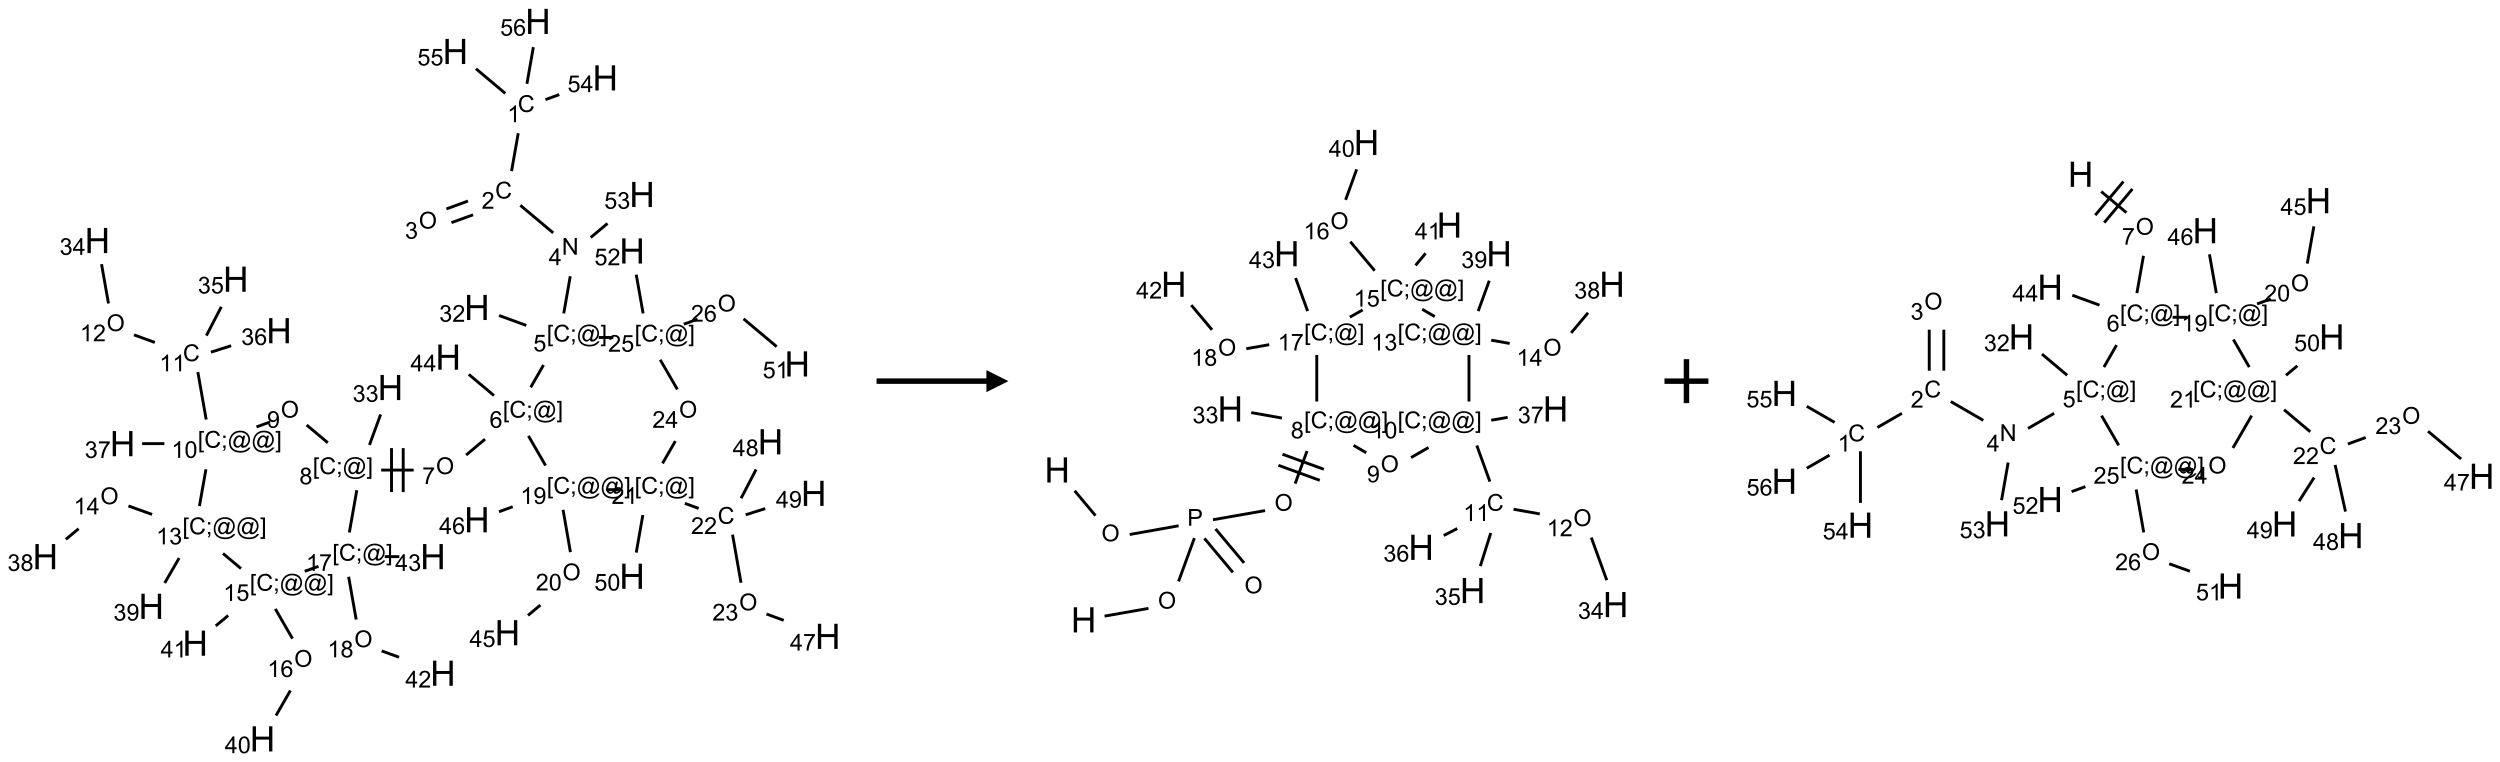 <?xml version="1.0" encoding="UTF-8"?>
<svg xmlns="http://www.w3.org/2000/svg" xmlns:xlink="http://www.w3.org/1999/xlink" width="1138" height="347" viewBox="0 0 1138 347">
<defs>
<g>
<g id="glyph-0-0">
<path d="M 1.332 0 L 1.332 -6.668 L 6.668 -6.668 L 6.668 0 Z M 1.5 -0.168 L 6.5 -0.168 L 6.5 -6.5 L 1.5 -6.5 Z M 1.5 -0.168 "/>
</g>
<g id="glyph-0-1">
<path d="M 6.27 -2.676 L 7.281 -2.422 C 7.07 -1.594 6.688 -0.961 6.137 -0.523 C 5.586 -0.086 4.914 0.129 4.121 0.129 C 3.297 0.129 2.629 -0.039 2.113 -0.371 C 1.598 -0.707 1.203 -1.191 0.934 -1.828 C 0.664 -2.465 0.531 -3.145 0.531 -3.875 C 0.531 -4.672 0.684 -5.363 0.988 -5.957 C 1.293 -6.547 1.723 -6.996 2.285 -7.305 C 2.844 -7.613 3.461 -7.766 4.137 -7.766 C 4.898 -7.766 5.543 -7.57 6.062 -7.184 C 6.582 -6.793 6.945 -6.246 7.152 -5.543 L 6.156 -5.309 C 5.98 -5.863 5.723 -6.266 5.387 -6.52 C 5.051 -6.773 4.625 -6.902 4.113 -6.902 C 3.527 -6.902 3.039 -6.762 2.645 -6.48 C 2.25 -6.199 1.973 -5.82 1.812 -5.348 C 1.652 -4.871 1.574 -4.383 1.574 -3.879 C 1.574 -3.23 1.668 -2.664 1.855 -2.18 C 2.047 -1.695 2.34 -1.332 2.738 -1.094 C 3.137 -0.855 3.57 -0.734 4.035 -0.734 C 4.602 -0.734 5.082 -0.898 5.473 -1.223 C 5.867 -1.551 6.133 -2.035 6.27 -2.676 Z M 6.27 -2.676 "/>
</g>
<g id="glyph-0-2">
<path d="M 3.973 0 L 3.035 0 L 3.035 -5.973 C 2.809 -5.758 2.516 -5.543 2.148 -5.328 C 1.781 -5.113 1.453 -4.953 1.16 -4.844 L 1.16 -5.75 C 1.684 -5.996 2.145 -6.297 2.535 -6.645 C 2.93 -6.996 3.207 -7.336 3.371 -7.668 L 3.973 -7.668 Z M 3.973 0 "/>
</g>
<g id="glyph-0-3">
<path d="M 5.371 -0.902 L 5.371 0 L 0.324 0 C 0.316 -0.227 0.352 -0.441 0.434 -0.652 C 0.562 -0.996 0.766 -1.332 1.051 -1.668 C 1.332 -2 1.742 -2.387 2.277 -2.824 C 3.105 -3.504 3.668 -4.043 3.957 -4.441 C 4.25 -4.84 4.395 -5.215 4.395 -5.566 C 4.395 -5.938 4.262 -6.254 3.996 -6.508 C 3.73 -6.762 3.387 -6.891 2.957 -6.891 C 2.508 -6.891 2.145 -6.754 1.875 -6.484 C 1.605 -6.215 1.469 -5.84 1.465 -5.359 L 0.5 -5.457 C 0.566 -6.176 0.812 -6.727 1.246 -7.102 C 1.676 -7.477 2.254 -7.668 2.98 -7.668 C 3.711 -7.668 4.293 -7.465 4.719 -7.059 C 5.145 -6.652 5.359 -6.148 5.359 -5.547 C 5.359 -5.242 5.297 -4.941 5.172 -4.645 C 5.047 -4.352 4.84 -4.039 4.551 -3.715 C 4.262 -3.387 3.777 -2.938 3.105 -2.371 C 2.543 -1.898 2.18 -1.578 2.02 -1.41 C 1.859 -1.242 1.73 -1.07 1.625 -0.902 Z M 5.371 -0.902 "/>
</g>
<g id="glyph-0-4">
<path d="M 0.516 -3.719 C 0.516 -4.984 0.855 -5.977 1.535 -6.695 C 2.215 -7.414 3.094 -7.77 4.172 -7.77 C 4.875 -7.77 5.512 -7.602 6.078 -7.266 C 6.645 -6.93 7.074 -6.461 7.371 -5.855 C 7.668 -5.254 7.816 -4.57 7.816 -3.809 C 7.816 -3.035 7.66 -2.34 7.348 -1.73 C 7.035 -1.117 6.594 -0.656 6.02 -0.34 C 5.449 -0.027 4.828 0.129 4.168 0.129 C 3.449 0.129 2.805 -0.043 2.238 -0.391 C 1.672 -0.738 1.246 -1.211 0.953 -1.812 C 0.66 -2.414 0.516 -3.047 0.516 -3.719 Z M 1.559 -3.703 C 1.559 -2.781 1.805 -2.059 2.301 -1.527 C 2.793 -1 3.414 -0.734 4.16 -0.734 C 4.922 -0.734 5.547 -1 6.039 -1.535 C 6.531 -2.07 6.777 -2.828 6.777 -3.812 C 6.777 -4.434 6.672 -4.977 6.461 -5.441 C 6.25 -5.902 5.945 -6.262 5.539 -6.52 C 5.133 -6.773 4.68 -6.902 4.176 -6.902 C 3.461 -6.902 2.848 -6.656 2.332 -6.164 C 1.816 -5.672 1.559 -4.852 1.559 -3.703 Z M 1.559 -3.703 "/>
</g>
<g id="glyph-0-5">
<path d="M 0.449 -2.016 L 1.387 -2.141 C 1.492 -1.609 1.676 -1.227 1.934 -0.992 C 2.191 -0.758 2.508 -0.641 2.879 -0.641 C 3.32 -0.641 3.695 -0.793 3.996 -1.098 C 4.301 -1.402 4.453 -1.781 4.453 -2.234 C 4.453 -2.664 4.312 -3.02 4.031 -3.301 C 3.75 -3.578 3.391 -3.719 2.957 -3.719 C 2.781 -3.719 2.562 -3.684 2.297 -3.613 L 2.402 -4.438 C 2.465 -4.43 2.516 -4.426 2.551 -4.426 C 2.949 -4.426 3.312 -4.531 3.629 -4.738 C 3.949 -4.949 4.109 -5.27 4.109 -5.703 C 4.109 -6.047 3.992 -6.332 3.762 -6.559 C 3.527 -6.785 3.227 -6.895 2.859 -6.895 C 2.496 -6.895 2.191 -6.781 1.949 -6.551 C 1.707 -6.324 1.547 -5.98 1.48 -5.52 L 0.543 -5.688 C 0.656 -6.316 0.918 -6.805 1.324 -7.148 C 1.73 -7.492 2.234 -7.668 2.84 -7.668 C 3.254 -7.668 3.641 -7.578 3.988 -7.398 C 4.34 -7.219 4.609 -6.977 4.793 -6.668 C 4.98 -6.359 5.074 -6.031 5.074 -5.684 C 5.074 -5.352 4.984 -5.051 4.809 -4.781 C 4.629 -4.512 4.367 -4.297 4.02 -4.137 C 4.473 -4.031 4.824 -3.816 5.074 -3.488 C 5.324 -3.16 5.449 -2.75 5.449 -2.254 C 5.449 -1.59 5.203 -1.023 4.719 -0.559 C 4.234 -0.098 3.617 0.137 2.875 0.137 C 2.203 0.137 1.648 -0.062 1.207 -0.465 C 0.762 -0.863 0.512 -1.379 0.449 -2.016 Z M 0.449 -2.016 "/>
</g>
<g id="glyph-0-6">
<path d="M 0.812 0 L 0.812 -7.637 L 1.848 -7.637 L 5.859 -1.641 L 5.859 -7.637 L 6.828 -7.637 L 6.828 0 L 5.793 0 L 1.781 -6 L 1.781 0 Z M 0.812 0 "/>
</g>
<g id="glyph-0-7">
<path d="M 3.449 0 L 3.449 -1.828 L 0.137 -1.828 L 0.137 -2.688 L 3.621 -7.637 L 4.387 -7.637 L 4.387 -2.688 L 5.418 -2.688 L 5.418 -1.828 L 4.387 -1.828 L 4.387 0 Z M 3.449 -2.688 L 3.449 -6.129 L 1.059 -2.688 Z M 3.449 -2.688 "/>
</g>
<g id="glyph-0-8">
<path d="M 0.723 2.121 L 0.723 -7.637 L 2.793 -7.637 L 2.793 -6.859 L 1.66 -6.859 L 1.66 1.344 L 2.793 1.344 L 2.793 2.121 Z M 0.723 2.121 "/>
</g>
<g id="glyph-0-9">
<path d="M 0.949 -4.465 L 0.949 -5.531 L 2.016 -5.531 L 2.016 -4.465 Z M 0.949 0 L 0.949 -1.066 L 2.016 -1.066 L 2.016 0 C 2.016 0.391 1.945 0.711 1.809 0.949 C 1.668 1.191 1.449 1.379 1.145 1.512 L 0.887 1.109 C 1.082 1.023 1.23 0.895 1.324 0.727 C 1.418 0.559 1.469 0.316 1.48 0 Z M 0.949 0 "/>
</g>
<g id="glyph-0-10">
<path d="M 6.047 -0.848 C 5.82 -0.59 5.57 -0.379 5.289 -0.223 C 5.008 -0.062 4.73 0.016 4.449 0.016 C 4.141 0.016 3.84 -0.074 3.547 -0.254 C 3.254 -0.434 3.02 -0.715 2.836 -1.09 C 2.652 -1.465 2.562 -1.875 2.562 -2.324 C 2.562 -2.875 2.703 -3.43 2.988 -3.98 C 3.27 -4.535 3.621 -4.953 4.043 -5.23 C 4.461 -5.508 4.871 -5.645 5.266 -5.645 C 5.566 -5.645 5.855 -5.566 6.129 -5.41 C 6.402 -5.25 6.641 -5.012 6.84 -4.688 L 7.016 -5.496 L 7.949 -5.496 L 7.199 -2 C 7.094 -1.516 7.043 -1.246 7.043 -1.191 C 7.043 -1.098 7.078 -1.02 7.148 -0.949 C 7.219 -0.883 7.305 -0.848 7.406 -0.848 C 7.59 -0.848 7.832 -0.953 8.129 -1.168 C 8.527 -1.445 8.84 -1.816 9.07 -2.285 C 9.301 -2.75 9.418 -3.234 9.418 -3.73 C 9.418 -4.309 9.27 -4.852 8.973 -5.355 C 8.676 -5.859 8.23 -6.262 7.645 -6.562 C 7.055 -6.863 6.406 -7.016 5.691 -7.016 C 4.879 -7.016 4.137 -6.824 3.465 -6.445 C 2.793 -6.066 2.273 -5.52 1.902 -4.809 C 1.535 -4.098 1.348 -3.34 1.348 -2.527 C 1.348 -1.676 1.535 -0.941 1.902 -0.328 C 2.273 0.285 2.809 0.742 3.508 1.035 C 4.207 1.328 4.984 1.473 5.832 1.473 C 6.742 1.473 7.504 1.32 8.121 1.016 C 8.734 0.711 9.195 0.34 9.5 -0.098 L 10.441 -0.098 C 10.266 0.266 9.961 0.637 9.531 1.016 C 9.102 1.395 8.59 1.695 7.996 1.914 C 7.402 2.133 6.688 2.246 5.848 2.246 C 5.078 2.246 4.367 2.145 3.715 1.949 C 3.066 1.75 2.512 1.453 2.051 1.055 C 1.594 0.656 1.25 0.199 1.016 -0.316 C 0.723 -0.973 0.578 -1.684 0.578 -2.441 C 0.578 -3.289 0.75 -4.098 1.098 -4.863 C 1.523 -5.805 2.125 -6.527 2.902 -7.027 C 3.684 -7.527 4.629 -7.777 5.738 -7.777 C 6.602 -7.777 7.375 -7.602 8.059 -7.246 C 8.746 -6.895 9.285 -6.371 9.684 -5.672 C 10.02 -5.07 10.188 -4.418 10.188 -3.715 C 10.188 -2.707 9.832 -1.812 9.125 -1.031 C 8.492 -0.328 7.801 0.02 7.051 0.02 C 6.812 0.02 6.617 -0.016 6.473 -0.09 C 6.324 -0.16 6.215 -0.266 6.145 -0.402 C 6.102 -0.488 6.066 -0.637 6.047 -0.848 Z M 3.527 -2.262 C 3.527 -1.785 3.641 -1.414 3.863 -1.152 C 4.09 -0.887 4.348 -0.754 4.641 -0.754 C 4.836 -0.754 5.039 -0.812 5.254 -0.93 C 5.469 -1.047 5.676 -1.219 5.871 -1.449 C 6.066 -1.676 6.23 -1.969 6.355 -2.32 C 6.48 -2.672 6.543 -3.027 6.543 -3.379 C 6.543 -3.852 6.426 -4.219 6.191 -4.48 C 5.957 -4.738 5.672 -4.871 5.332 -4.871 C 5.109 -4.871 4.902 -4.812 4.707 -4.699 C 4.512 -4.586 4.32 -4.406 4.137 -4.156 C 3.953 -3.906 3.805 -3.602 3.691 -3.246 C 3.582 -2.887 3.527 -2.559 3.527 -2.262 Z M 3.527 -2.262 "/>
</g>
<g id="glyph-0-11">
<path d="M 2.27 2.121 L 0.203 2.121 L 0.203 1.344 L 1.332 1.344 L 1.332 -6.859 L 0.203 -6.859 L 0.203 -7.637 L 2.27 -7.637 Z M 2.27 2.121 "/>
</g>
<g id="glyph-0-12">
<path d="M 0.441 -2 L 1.426 -2.082 C 1.5 -1.605 1.668 -1.242 1.934 -1.004 C 2.199 -0.762 2.52 -0.641 2.895 -0.641 C 3.348 -0.641 3.73 -0.812 4.043 -1.152 C 4.355 -1.492 4.512 -1.941 4.512 -2.504 C 4.512 -3.039 4.359 -3.461 4.059 -3.77 C 3.758 -4.078 3.367 -4.234 2.879 -4.234 C 2.578 -4.234 2.305 -4.164 2.062 -4.027 C 1.82 -3.891 1.629 -3.715 1.488 -3.496 L 0.609 -3.609 L 1.348 -7.531 L 5.145 -7.531 L 5.145 -6.637 L 2.098 -6.637 L 1.688 -4.582 C 2.145 -4.902 2.625 -5.062 3.129 -5.062 C 3.797 -5.062 4.359 -4.832 4.816 -4.371 C 5.277 -3.91 5.504 -3.312 5.504 -2.59 C 5.504 -1.898 5.305 -1.301 4.902 -0.797 C 4.41 -0.18 3.742 0.129 2.895 0.129 C 2.199 0.129 1.633 -0.062 1.195 -0.453 C 0.758 -0.844 0.504 -1.359 0.441 -2 Z M 0.441 -2 "/>
</g>
<g id="glyph-0-13">
<path d="M 5.309 -5.766 L 4.375 -5.691 C 4.293 -6.059 4.172 -6.328 4.02 -6.496 C 3.766 -6.762 3.453 -6.895 3.082 -6.895 C 2.785 -6.895 2.523 -6.812 2.297 -6.645 C 2 -6.43 1.77 -6.117 1.598 -5.703 C 1.43 -5.289 1.34 -4.703 1.332 -3.938 C 1.559 -4.281 1.836 -4.535 2.16 -4.703 C 2.488 -4.871 2.828 -4.953 3.188 -4.953 C 3.812 -4.953 4.344 -4.723 4.785 -4.262 C 5.223 -3.801 5.441 -3.207 5.441 -2.48 C 5.441 -2 5.34 -1.555 5.133 -1.145 C 4.926 -0.73 4.641 -0.418 4.281 -0.199 C 3.922 0.02 3.512 0.129 3.051 0.129 C 2.27 0.129 1.633 -0.156 1.141 -0.73 C 0.648 -1.305 0.402 -2.254 0.402 -3.574 C 0.402 -5.051 0.672 -6.121 1.219 -6.793 C 1.695 -7.375 2.336 -7.668 3.141 -7.668 C 3.742 -7.668 4.234 -7.5 4.617 -7.16 C 5 -6.824 5.23 -6.359 5.309 -5.766 Z M 1.48 -2.473 C 1.48 -2.152 1.547 -1.844 1.684 -1.547 C 1.82 -1.25 2.016 -1.027 2.262 -0.871 C 2.508 -0.719 2.766 -0.641 3.035 -0.641 C 3.434 -0.641 3.773 -0.801 4.059 -1.121 C 4.344 -1.441 4.484 -1.875 4.484 -2.422 C 4.484 -2.949 4.344 -3.367 4.062 -3.668 C 3.781 -3.973 3.426 -4.125 3 -4.125 C 2.578 -4.125 2.219 -3.973 1.922 -3.668 C 1.625 -3.363 1.48 -2.969 1.48 -2.473 Z M 1.48 -2.473 "/>
</g>
<g id="glyph-0-14">
<path d="M 0.504 -6.637 L 0.504 -7.535 L 5.449 -7.535 L 5.449 -6.809 C 4.961 -6.289 4.48 -5.602 4.004 -4.746 C 3.527 -3.887 3.156 -3.004 2.895 -2.098 C 2.707 -1.461 2.59 -0.762 2.535 0 L 1.574 0 C 1.582 -0.602 1.703 -1.328 1.926 -2.176 C 2.152 -3.027 2.477 -3.848 2.898 -4.637 C 3.32 -5.426 3.77 -6.094 4.246 -6.637 Z M 0.504 -6.637 "/>
</g>
<g id="glyph-0-15">
<path d="M 1.887 -4.141 C 1.496 -4.281 1.207 -4.484 1.02 -4.75 C 0.832 -5.016 0.738 -5.328 0.738 -5.699 C 0.738 -6.254 0.938 -6.719 1.34 -7.098 C 1.738 -7.477 2.27 -7.668 2.934 -7.668 C 3.598 -7.668 4.137 -7.473 4.543 -7.086 C 4.949 -6.699 5.152 -6.227 5.152 -5.672 C 5.152 -5.316 5.059 -5.008 4.871 -4.746 C 4.688 -4.484 4.406 -4.281 4.027 -4.141 C 4.496 -3.988 4.852 -3.742 5.098 -3.402 C 5.34 -3.062 5.465 -2.656 5.465 -2.184 C 5.465 -1.531 5.234 -0.98 4.77 -0.535 C 4.309 -0.09 3.703 0.129 2.949 0.129 C 2.195 0.129 1.586 -0.094 1.125 -0.539 C 0.664 -0.984 0.434 -1.543 0.434 -2.207 C 0.434 -2.703 0.559 -3.121 0.809 -3.457 C 1.062 -3.793 1.422 -4.02 1.887 -4.141 Z M 1.699 -5.73 C 1.699 -5.367 1.812 -5.074 2.047 -4.844 C 2.281 -4.613 2.582 -4.5 2.953 -4.5 C 3.312 -4.5 3.609 -4.613 3.84 -4.84 C 4.07 -5.066 4.188 -5.348 4.188 -5.676 C 4.188 -6.02 4.07 -6.309 3.832 -6.543 C 3.594 -6.777 3.297 -6.895 2.941 -6.895 C 2.586 -6.895 2.289 -6.781 2.051 -6.551 C 1.816 -6.324 1.699 -6.047 1.699 -5.73 Z M 1.395 -2.203 C 1.395 -1.938 1.461 -1.676 1.586 -1.426 C 1.711 -1.176 1.902 -0.984 2.152 -0.848 C 2.402 -0.711 2.672 -0.641 2.957 -0.641 C 3.406 -0.641 3.777 -0.785 4.066 -1.074 C 4.359 -1.363 4.504 -1.727 4.504 -2.172 C 4.504 -2.625 4.355 -2.996 4.055 -3.293 C 3.754 -3.586 3.379 -3.734 2.926 -3.734 C 2.484 -3.734 2.121 -3.59 1.832 -3.297 C 1.543 -3.004 1.395 -2.641 1.395 -2.203 Z M 1.395 -2.203 "/>
</g>
<g id="glyph-0-16">
<path d="M 0.582 -1.766 L 1.484 -1.848 C 1.562 -1.426 1.707 -1.117 1.922 -0.926 C 2.137 -0.734 2.414 -0.641 2.75 -0.641 C 3.039 -0.641 3.289 -0.707 3.508 -0.84 C 3.727 -0.973 3.902 -1.148 4.043 -1.367 C 4.18 -1.586 4.297 -1.887 4.391 -2.262 C 4.484 -2.637 4.531 -3.016 4.531 -3.406 C 4.531 -3.449 4.531 -3.512 4.527 -3.594 C 4.34 -3.297 4.082 -3.055 3.758 -2.867 C 3.434 -2.68 3.082 -2.59 2.703 -2.59 C 2.07 -2.59 1.535 -2.816 1.098 -3.277 C 0.66 -3.734 0.441 -4.34 0.441 -5.09 C 0.441 -5.863 0.672 -6.484 1.129 -6.957 C 1.586 -7.43 2.156 -7.668 2.844 -7.668 C 3.34 -7.668 3.793 -7.531 4.207 -7.266 C 4.617 -7 4.93 -6.617 5.145 -6.121 C 5.355 -5.629 5.465 -4.91 5.465 -3.973 C 5.465 -2.996 5.359 -2.223 5.145 -1.645 C 4.934 -1.066 4.617 -0.625 4.199 -0.324 C 3.781 -0.02 3.293 0.129 2.73 0.129 C 2.133 0.129 1.645 -0.035 1.266 -0.367 C 0.887 -0.699 0.66 -1.164 0.582 -1.766 Z M 4.422 -5.137 C 4.422 -5.676 4.277 -6.102 3.992 -6.418 C 3.707 -6.734 3.359 -6.891 2.957 -6.891 C 2.543 -6.891 2.18 -6.719 1.871 -6.379 C 1.562 -6.039 1.406 -5.598 1.406 -5.059 C 1.406 -4.57 1.555 -4.176 1.848 -3.871 C 2.141 -3.566 2.5 -3.418 2.934 -3.418 C 3.367 -3.418 3.723 -3.57 4.004 -3.871 C 4.281 -4.176 4.422 -4.598 4.422 -5.137 Z M 4.422 -5.137 "/>
</g>
<g id="glyph-0-17">
<path d="M 0.441 -3.766 C 0.441 -4.668 0.535 -5.395 0.723 -5.945 C 0.906 -6.496 1.184 -6.922 1.551 -7.219 C 1.918 -7.516 2.375 -7.668 2.934 -7.668 C 3.344 -7.668 3.703 -7.586 4.012 -7.418 C 4.32 -7.254 4.574 -7.016 4.777 -6.707 C 4.977 -6.395 5.137 -6.016 5.25 -5.57 C 5.363 -5.125 5.422 -4.523 5.422 -3.766 C 5.422 -2.871 5.328 -2.148 5.145 -1.598 C 4.961 -1.047 4.688 -0.621 4.32 -0.32 C 3.953 -0.02 3.492 0.129 2.934 0.129 C 2.195 0.129 1.617 -0.133 1.199 -0.66 C 0.695 -1.297 0.441 -2.332 0.441 -3.766 Z M 1.406 -3.766 C 1.406 -2.512 1.555 -1.68 1.848 -1.262 C 2.141 -0.848 2.5 -0.641 2.934 -0.641 C 3.363 -0.641 3.727 -0.848 4.02 -1.266 C 4.312 -1.684 4.457 -2.516 4.457 -3.766 C 4.457 -5.023 4.312 -5.859 4.02 -6.27 C 3.727 -6.684 3.359 -6.891 2.922 -6.891 C 2.492 -6.891 2.148 -6.707 1.891 -6.344 C 1.566 -5.879 1.406 -5.02 1.406 -3.766 Z M 1.406 -3.766 "/>
</g>
<g id="glyph-0-18">
<path d="M 0.824 0 L 0.824 -7.637 L 3.703 -7.637 C 4.211 -7.637 4.598 -7.609 4.863 -7.562 C 5.238 -7.5 5.555 -7.383 5.809 -7.207 C 6.062 -7.031 6.266 -6.785 6.418 -6.469 C 6.574 -6.152 6.652 -5.805 6.652 -5.426 C 6.652 -4.777 6.445 -4.227 6.031 -3.777 C 5.617 -3.328 4.871 -3.105 3.793 -3.105 L 1.832 -3.105 L 1.832 0 Z M 1.832 -4.004 L 3.809 -4.004 C 4.461 -4.004 4.922 -4.125 5.199 -4.371 C 5.473 -4.613 5.609 -4.953 5.609 -5.395 C 5.609 -5.715 5.527 -5.988 5.367 -6.215 C 5.207 -6.441 4.992 -6.594 4.73 -6.668 C 4.559 -6.711 4.246 -6.734 3.785 -6.734 L 1.832 -6.734 Z M 1.832 -4.004 "/>
</g>
<g id="glyph-1-0">
<path d="M 2 0 L 2 -10 L 10 -10 L 10 0 Z M 2.25 -0.25 L 9.75 -0.25 L 9.75 -9.75 L 2.25 -9.75 Z M 2.25 -0.25 "/>
</g>
<g id="glyph-1-1">
<path d="M 1.281 0 L 1.281 -11.453 L 2.797 -11.453 L 2.797 -6.75 L 8.75 -6.75 L 8.75 -11.453 L 10.266 -11.453 L 10.266 0 L 8.75 0 L 8.75 -5.398 L 2.797 -5.398 L 2.797 0 Z M 1.281 0 "/>
</g>
</g>
</defs>
<path fill="none" stroke-width="0.033" stroke-linecap="butt" stroke-linejoin="miter" stroke="rgb(0%, 0%, 0%)" stroke-opacity="1" stroke-miterlimit="10" d="M 5.382 1.273 L 5.306 1.704 " transform="matrix(40, 0, 0, 40, 20.619, 9.74)"/>
<path fill="none" stroke-width="0.033" stroke-linecap="butt" stroke-linejoin="miter" stroke="rgb(0%, 0%, 0%)" stroke-opacity="1" stroke-miterlimit="10" d="M 4.81 2.044 L 4.565 2.134 " transform="matrix(40, 0, 0, 40, 20.619, 9.74)"/>
<path fill="none" stroke-width="0.033" stroke-linecap="butt" stroke-linejoin="miter" stroke="rgb(0%, 0%, 0%)" stroke-opacity="1" stroke-miterlimit="10" d="M 4.868 2.201 L 4.622 2.29 " transform="matrix(40, 0, 0, 40, 20.619, 9.74)"/>
<path fill="none" stroke-width="0.033" stroke-linecap="butt" stroke-linejoin="miter" stroke="rgb(0%, 0%, 0%)" stroke-opacity="1" stroke-miterlimit="10" d="M 5.406 2.093 L 5.78 2.407 " transform="matrix(40, 0, 0, 40, 20.619, 9.74)"/>
<path fill="none" stroke-width="0.033" stroke-linecap="butt" stroke-linejoin="miter" stroke="rgb(0%, 0%, 0%)" stroke-opacity="1" stroke-miterlimit="10" d="M 5.974 2.9 L 5.9 3.323 " transform="matrix(40, 0, 0, 40, 20.619, 9.74)"/>
<path fill="none" stroke-width="0.033" stroke-linecap="butt" stroke-linejoin="miter" stroke="rgb(0%, 0%, 0%)" stroke-opacity="1" stroke-miterlimit="10" d="M 5.474 3.46 L 5.164 3.347 " transform="matrix(40, 0, 0, 40, 20.619, 9.74)"/>
<path fill="none" stroke-width="0.033" stroke-linecap="butt" stroke-linejoin="miter" stroke="rgb(0%, 0%, 0%)" stroke-opacity="1" stroke-miterlimit="10" d="M 5.67 3.91 L 5.524 4.164 " transform="matrix(40, 0, 0, 40, 20.619, 9.74)"/>
<path fill="none" stroke-width="0.033" stroke-linecap="butt" stroke-linejoin="miter" stroke="rgb(0%, 0%, 0%)" stroke-opacity="1" stroke-miterlimit="10" d="M 5.004 4.754 L 4.789 4.935 " transform="matrix(40, 0, 0, 40, 20.619, 9.74)"/>
<path fill="none" stroke-width="0.033" stroke-linecap="butt" stroke-linejoin="miter" stroke="rgb(0%, 0%, 0%)" stroke-opacity="1" stroke-miterlimit="10" d="M 4.192 5.106 L 3.822 5.106 " transform="matrix(40, 0, 0, 40, 20.619, 9.74)"/>
<path fill="none" stroke-width="0.033" stroke-linecap="butt" stroke-linejoin="miter" stroke="rgb(0%, 0%, 0%)" stroke-opacity="1" stroke-miterlimit="10" d="M 3.94 4.856 L 3.94 5.356 " transform="matrix(40, 0, 0, 40, 20.619, 9.74)"/>
<path fill="none" stroke-width="0.033" stroke-linecap="butt" stroke-linejoin="miter" stroke="rgb(0%, 0%, 0%)" stroke-opacity="1" stroke-miterlimit="10" d="M 4.073 4.856 L 4.073 5.356 " transform="matrix(40, 0, 0, 40, 20.619, 9.74)"/>
<path fill="none" stroke-width="0.033" stroke-linecap="butt" stroke-linejoin="miter" stroke="rgb(0%, 0%, 0%)" stroke-opacity="1" stroke-miterlimit="10" d="M 3.689 4.82 L 3.816 4.473 " transform="matrix(40, 0, 0, 40, 20.619, 9.74)"/>
<path fill="none" stroke-width="0.033" stroke-linecap="butt" stroke-linejoin="miter" stroke="rgb(0%, 0%, 0%)" stroke-opacity="1" stroke-miterlimit="10" d="M 3.215 4.795 L 2.974 4.593 " transform="matrix(40, 0, 0, 40, 20.619, 9.74)"/>
<path fill="none" stroke-width="0.033" stroke-linecap="butt" stroke-linejoin="miter" stroke="rgb(0%, 0%, 0%)" stroke-opacity="1" stroke-miterlimit="10" d="M 2.559 4.558 L 2.403 4.615 " transform="matrix(40, 0, 0, 40, 20.619, 9.74)"/>
<path fill="none" stroke-width="0.033" stroke-linecap="butt" stroke-linejoin="miter" stroke="rgb(0%, 0%, 0%)" stroke-opacity="1" stroke-miterlimit="10" d="M 1.831 4.531 L 1.736 3.991 " transform="matrix(40, 0, 0, 40, 20.619, 9.74)"/>
<path fill="none" stroke-width="0.033" stroke-linecap="butt" stroke-linejoin="miter" stroke="rgb(0%, 0%, 0%)" stroke-opacity="1" stroke-miterlimit="10" d="M 1.247 3.654 L 1.009 3.567 " transform="matrix(40, 0, 0, 40, 20.619, 9.74)"/>
<path fill="none" stroke-width="0.033" stroke-linecap="butt" stroke-linejoin="miter" stroke="rgb(0%, 0%, 0%)" stroke-opacity="1" stroke-miterlimit="10" d="M 0.719 3.21 L 0.64 2.763 " transform="matrix(40, 0, 0, 40, 20.619, 9.74)"/>
<path fill="none" stroke-width="0.033" stroke-linecap="butt" stroke-linejoin="miter" stroke="rgb(0%, 0%, 0%)" stroke-opacity="1" stroke-miterlimit="10" d="M 1.833 3.576 L 2.003 3.248 " transform="matrix(40, 0, 0, 40, 20.619, 9.74)"/>
<path fill="none" stroke-width="0.033" stroke-linecap="butt" stroke-linejoin="miter" stroke="rgb(0%, 0%, 0%)" stroke-opacity="1" stroke-miterlimit="10" d="M 1.885 3.764 L 2.115 3.691 " transform="matrix(40, 0, 0, 40, 20.619, 9.74)"/>
<path fill="none" stroke-width="0.033" stroke-linecap="butt" stroke-linejoin="miter" stroke="rgb(0%, 0%, 0%)" stroke-opacity="1" stroke-miterlimit="10" d="M 1.355 4.805 L 1.102 4.805 " transform="matrix(40, 0, 0, 40, 20.619, 9.74)"/>
<path fill="none" stroke-width="0.033" stroke-linecap="butt" stroke-linejoin="miter" stroke="rgb(0%, 0%, 0%)" stroke-opacity="1" stroke-miterlimit="10" d="M 1.828 5.097 L 1.754 5.516 " transform="matrix(40, 0, 0, 40, 20.619, 9.74)"/>
<path fill="none" stroke-width="0.033" stroke-linecap="butt" stroke-linejoin="miter" stroke="rgb(0%, 0%, 0%)" stroke-opacity="1" stroke-miterlimit="10" d="M 1.215 5.611 L 0.946 5.514 " transform="matrix(40, 0, 0, 40, 20.619, 9.74)"/>
<path fill="none" stroke-width="0.033" stroke-linecap="butt" stroke-linejoin="miter" stroke="rgb(0%, 0%, 0%)" stroke-opacity="1" stroke-miterlimit="10" d="M 0.379 5.773 L 0.234 5.894 " transform="matrix(40, 0, 0, 40, 20.619, 9.74)"/>
<path fill="none" stroke-width="0.033" stroke-linecap="butt" stroke-linejoin="miter" stroke="rgb(0%, 0%, 0%)" stroke-opacity="1" stroke-miterlimit="10" d="M 1.523 6.107 L 1.359 6.391 " transform="matrix(40, 0, 0, 40, 20.619, 9.74)"/>
<path fill="none" stroke-width="0.033" stroke-linecap="butt" stroke-linejoin="miter" stroke="rgb(0%, 0%, 0%)" stroke-opacity="1" stroke-miterlimit="10" d="M 2.022 6.055 L 2.227 6.227 " transform="matrix(40, 0, 0, 40, 20.619, 9.74)"/>
<path fill="none" stroke-width="0.033" stroke-linecap="butt" stroke-linejoin="miter" stroke="rgb(0%, 0%, 0%)" stroke-opacity="1" stroke-miterlimit="10" d="M 2.618 6.686 L 2.813 7.024 " transform="matrix(40, 0, 0, 40, 20.619, 9.74)"/>
<path fill="none" stroke-width="0.033" stroke-linecap="butt" stroke-linejoin="miter" stroke="rgb(0%, 0%, 0%)" stroke-opacity="1" stroke-miterlimit="10" d="M 2.789 7.615 L 2.625 7.9 " transform="matrix(40, 0, 0, 40, 20.619, 9.74)"/>
<path fill="none" stroke-width="0.033" stroke-linecap="butt" stroke-linejoin="miter" stroke="rgb(0%, 0%, 0%)" stroke-opacity="1" stroke-miterlimit="10" d="M 2.081 6.761 L 1.94 6.879 " transform="matrix(40, 0, 0, 40, 20.619, 9.74)"/>
<path fill="none" stroke-width="0.033" stroke-linecap="butt" stroke-linejoin="miter" stroke="rgb(0%, 0%, 0%)" stroke-opacity="1" stroke-miterlimit="10" d="M 2.952 6.258 L 3.109 6.201 " transform="matrix(40, 0, 0, 40, 20.619, 9.74)"/>
<path fill="none" stroke-width="0.033" stroke-linecap="butt" stroke-linejoin="miter" stroke="rgb(0%, 0%, 0%)" stroke-opacity="1" stroke-miterlimit="10" d="M 3.46 5.816 L 3.545 5.335 " transform="matrix(40, 0, 0, 40, 20.619, 9.74)"/>
<path fill="none" stroke-width="0.033" stroke-linecap="butt" stroke-linejoin="miter" stroke="rgb(0%, 0%, 0%)" stroke-opacity="1" stroke-miterlimit="10" d="M 3.452 6.32 L 3.538 6.807 " transform="matrix(40, 0, 0, 40, 20.619, 9.74)"/>
<path fill="none" stroke-width="0.033" stroke-linecap="butt" stroke-linejoin="miter" stroke="rgb(0%, 0%, 0%)" stroke-opacity="1" stroke-miterlimit="10" d="M 3.828 7.164 L 4.026 7.236 " transform="matrix(40, 0, 0, 40, 20.619, 9.74)"/>
<path fill="none" stroke-width="0.033" stroke-linecap="butt" stroke-linejoin="miter" stroke="rgb(0%, 0%, 0%)" stroke-opacity="1" stroke-miterlimit="10" d="M 3.863 6.091 L 4.029 6.091 " transform="matrix(40, 0, 0, 40, 20.619, 9.74)"/>
<path fill="none" stroke-width="0.033" stroke-linecap="butt" stroke-linejoin="miter" stroke="rgb(0%, 0%, 0%)" stroke-opacity="1" stroke-miterlimit="10" d="M 5.106 4.258 L 4.819 4.017 " transform="matrix(40, 0, 0, 40, 20.619, 9.74)"/>
<path fill="none" stroke-width="0.033" stroke-linecap="butt" stroke-linejoin="miter" stroke="rgb(0%, 0%, 0%)" stroke-opacity="1" stroke-miterlimit="10" d="M 5.498 4.717 L 5.693 5.054 " transform="matrix(40, 0, 0, 40, 20.619, 9.74)"/>
<path fill="none" stroke-width="0.033" stroke-linecap="butt" stroke-linejoin="miter" stroke="rgb(0%, 0%, 0%)" stroke-opacity="1" stroke-miterlimit="10" d="M 5.892 5.558 L 5.976 6.04 " transform="matrix(40, 0, 0, 40, 20.619, 9.74)"/>
<path fill="none" stroke-width="0.033" stroke-linecap="butt" stroke-linejoin="miter" stroke="rgb(0%, 0%, 0%)" stroke-opacity="1" stroke-miterlimit="10" d="M 5.634 6.642 L 5.493 6.76 " transform="matrix(40, 0, 0, 40, 20.619, 9.74)"/>
<path fill="none" stroke-width="0.033" stroke-linecap="butt" stroke-linejoin="miter" stroke="rgb(0%, 0%, 0%)" stroke-opacity="1" stroke-miterlimit="10" d="M 5.319 5.523 L 5.163 5.58 " transform="matrix(40, 0, 0, 40, 20.619, 9.74)"/>
<path fill="none" stroke-width="0.033" stroke-linecap="butt" stroke-linejoin="miter" stroke="rgb(0%, 0%, 0%)" stroke-opacity="1" stroke-miterlimit="10" d="M 6.384 5.329 L 6.551 5.329 " transform="matrix(40, 0, 0, 40, 20.619, 9.74)"/>
<path fill="none" stroke-width="0.033" stroke-linecap="butt" stroke-linejoin="miter" stroke="rgb(0%, 0%, 0%)" stroke-opacity="1" stroke-miterlimit="10" d="M 7.278 5.485 L 7.435 5.542 " transform="matrix(40, 0, 0, 40, 20.619, 9.74)"/>
<path fill="none" stroke-width="0.033" stroke-linecap="butt" stroke-linejoin="miter" stroke="rgb(0%, 0%, 0%)" stroke-opacity="1" stroke-miterlimit="10" d="M 7.821 5.841 L 7.917 6.388 " transform="matrix(40, 0, 0, 40, 20.619, 9.74)"/>
<path fill="none" stroke-width="0.033" stroke-linecap="butt" stroke-linejoin="miter" stroke="rgb(0%, 0%, 0%)" stroke-opacity="1" stroke-miterlimit="10" d="M 8.207 6.744 L 8.403 6.816 " transform="matrix(40, 0, 0, 40, 20.619, 9.74)"/>
<path fill="none" stroke-width="0.033" stroke-linecap="butt" stroke-linejoin="miter" stroke="rgb(0%, 0%, 0%)" stroke-opacity="1" stroke-miterlimit="10" d="M 7.918 5.427 L 8.089 5.099 " transform="matrix(40, 0, 0, 40, 20.619, 9.74)"/>
<path fill="none" stroke-width="0.033" stroke-linecap="butt" stroke-linejoin="miter" stroke="rgb(0%, 0%, 0%)" stroke-opacity="1" stroke-miterlimit="10" d="M 7.97 5.615 L 8.193 5.544 " transform="matrix(40, 0, 0, 40, 20.619, 9.74)"/>
<path fill="none" stroke-width="0.033" stroke-linecap="butt" stroke-linejoin="miter" stroke="rgb(0%, 0%, 0%)" stroke-opacity="1" stroke-miterlimit="10" d="M 6.8 5.618 L 6.725 6.045 " transform="matrix(40, 0, 0, 40, 20.619, 9.74)"/>
<path fill="none" stroke-width="0.033" stroke-linecap="butt" stroke-linejoin="miter" stroke="rgb(0%, 0%, 0%)" stroke-opacity="1" stroke-miterlimit="10" d="M 7.024 5.03 L 7.17 4.776 " transform="matrix(40, 0, 0, 40, 20.619, 9.74)"/>
<path fill="none" stroke-width="0.033" stroke-linecap="butt" stroke-linejoin="miter" stroke="rgb(0%, 0%, 0%)" stroke-opacity="1" stroke-miterlimit="10" d="M 7.193 4.188 L 6.998 3.851 " transform="matrix(40, 0, 0, 40, 20.619, 9.74)"/>
<path fill="none" stroke-width="0.033" stroke-linecap="butt" stroke-linejoin="miter" stroke="rgb(0%, 0%, 0%)" stroke-opacity="1" stroke-miterlimit="10" d="M 6.465 3.597 L 6.298 3.597 " transform="matrix(40, 0, 0, 40, 20.619, 9.74)"/>
<path fill="none" stroke-width="0.033" stroke-linecap="butt" stroke-linejoin="miter" stroke="rgb(0%, 0%, 0%)" stroke-opacity="1" stroke-miterlimit="10" d="M 7.266 3.446 L 7.423 3.389 " transform="matrix(40, 0, 0, 40, 20.619, 9.74)"/>
<path fill="none" stroke-width="0.033" stroke-linecap="butt" stroke-linejoin="miter" stroke="rgb(0%, 0%, 0%)" stroke-opacity="1" stroke-miterlimit="10" d="M 7.946 3.385 L 8.323 3.701 " transform="matrix(40, 0, 0, 40, 20.619, 9.74)"/>
<path fill="none" stroke-width="0.033" stroke-linecap="butt" stroke-linejoin="miter" stroke="rgb(0%, 0%, 0%)" stroke-opacity="1" stroke-miterlimit="10" d="M 6.803 3.323 L 6.725 2.882 " transform="matrix(40, 0, 0, 40, 20.619, 9.74)"/>
<path fill="none" stroke-width="0.033" stroke-linecap="butt" stroke-linejoin="miter" stroke="rgb(0%, 0%, 0%)" stroke-opacity="1" stroke-miterlimit="10" d="M 6.207 2.459 L 6.398 2.299 " transform="matrix(40, 0, 0, 40, 20.619, 9.74)"/>
<path fill="none" stroke-width="0.033" stroke-linecap="butt" stroke-linejoin="miter" stroke="rgb(0%, 0%, 0%)" stroke-opacity="1" stroke-miterlimit="10" d="M 5.692 0.89 L 5.849 0.833 " transform="matrix(40, 0, 0, 40, 20.619, 9.74)"/>
<path fill="none" stroke-width="0.033" stroke-linecap="butt" stroke-linejoin="miter" stroke="rgb(0%, 0%, 0%)" stroke-opacity="1" stroke-miterlimit="10" d="M 5.234 0.819 L 4.901 0.539 " transform="matrix(40, 0, 0, 40, 20.619, 9.74)"/>
<path fill="none" stroke-width="0.033" stroke-linecap="butt" stroke-linejoin="miter" stroke="rgb(0%, 0%, 0%)" stroke-opacity="1" stroke-miterlimit="10" d="M 5.481 0.71 L 5.554 0.293 " transform="matrix(40, 0, 0, 40, 20.619, 9.74)"/>
<g fill="rgb(0%, 0%, 0%)" fill-opacity="1">
<use xlink:href="#glyph-0-1" x="235.699" y="50.977"/>
</g>
<g fill="rgb(0%, 0%, 0%)" fill-opacity="1">
<use xlink:href="#glyph-0-2" x="230.918" y="55.613"/>
</g>
<g fill="rgb(0%, 0%, 0%)" fill-opacity="1">
<use xlink:href="#glyph-0-1" x="225.379" y="90.371"/>
</g>
<g fill="rgb(0%, 0%, 0%)" fill-opacity="1">
<use xlink:href="#glyph-0-3" x="219.207" y="95.004"/>
</g>
<g fill="rgb(0%, 0%, 0%)" fill-opacity="1">
<use xlink:href="#glyph-0-4" x="190.629" y="104.055"/>
</g>
<g fill="rgb(0%, 0%, 0%)" fill-opacity="1">
<use xlink:href="#glyph-0-5" x="184.359" y="108.688"/>
</g>
<g fill="rgb(0%, 0%, 0%)" fill-opacity="1">
<use xlink:href="#glyph-0-6" x="255.738" y="115.949"/>
</g>
<g fill="rgb(0%, 0%, 0%)" fill-opacity="1">
<use xlink:href="#glyph-0-7" x="249.801" y="120.688"/>
</g>
<g fill="rgb(0%, 0%, 0%)" fill-opacity="1">
<use xlink:href="#glyph-0-8" x="248.879" y="155.48"/>
<use xlink:href="#glyph-0-1" x="251.842" y="155.48"/>
<use xlink:href="#glyph-0-9" x="259.546" y="155.48"/>
<use xlink:href="#glyph-0-10" x="262.509" y="155.48"/>
<use xlink:href="#glyph-0-11" x="273.337" y="155.48"/>
</g>
<g fill="rgb(0%, 0%, 0%)" fill-opacity="1">
<use xlink:href="#glyph-0-12" x="242.762" y="159.977"/>
</g>
<g fill="rgb(0%, 0%, 0%)" fill-opacity="1">
<use xlink:href="#glyph-1-1" x="211.305" y="145.676"/>
</g>
<g fill="rgb(0%, 0%, 0%)" fill-opacity="1">
<use xlink:href="#glyph-0-5" x="199.949" y="146.469"/>
<use xlink:href="#glyph-0-3" x="205.882" y="146.469"/>
</g>
<g fill="rgb(0%, 0%, 0%)" fill-opacity="1">
<use xlink:href="#glyph-0-8" x="228.879" y="190.121"/>
<use xlink:href="#glyph-0-1" x="231.842" y="190.121"/>
<use xlink:href="#glyph-0-9" x="239.546" y="190.121"/>
<use xlink:href="#glyph-0-10" x="242.509" y="190.121"/>
<use xlink:href="#glyph-0-11" x="253.337" y="190.121"/>
</g>
<g fill="rgb(0%, 0%, 0%)" fill-opacity="1">
<use xlink:href="#glyph-0-13" x="222.828" y="194.75"/>
</g>
<g fill="rgb(0%, 0%, 0%)" fill-opacity="1">
<use xlink:href="#glyph-0-4" x="198.445" y="215.828"/>
</g>
<g fill="rgb(0%, 0%, 0%)" fill-opacity="1">
<use xlink:href="#glyph-0-14" x="192.18" y="220.332"/>
</g>
<g fill="rgb(0%, 0%, 0%)" fill-opacity="1">
<use xlink:href="#glyph-0-8" x="142.355" y="215.832"/>
<use xlink:href="#glyph-0-1" x="145.319" y="215.832"/>
<use xlink:href="#glyph-0-9" x="153.022" y="215.832"/>
<use xlink:href="#glyph-0-10" x="155.986" y="215.832"/>
<use xlink:href="#glyph-0-11" x="166.814" y="215.832"/>
</g>
<g fill="rgb(0%, 0%, 0%)" fill-opacity="1">
<use xlink:href="#glyph-0-15" x="136.285" y="220.461"/>
</g>
<g fill="rgb(0%, 0%, 0%)" fill-opacity="1">
<use xlink:href="#glyph-1-1" x="171.934" y="182.121"/>
</g>
<g fill="rgb(0%, 0%, 0%)" fill-opacity="1">
<use xlink:href="#glyph-0-5" x="160.5" y="182.914"/>
<use xlink:href="#glyph-0-5" x="166.432" y="182.914"/>
</g>
<g fill="rgb(0%, 0%, 0%)" fill-opacity="1">
<use xlink:href="#glyph-0-4" x="127.805" y="190.117"/>
</g>
<g fill="rgb(0%, 0%, 0%)" fill-opacity="1">
<use xlink:href="#glyph-0-16" x="121.52" y="194.75"/>
</g>
<g fill="rgb(0%, 0%, 0%)" fill-opacity="1">
<use xlink:href="#glyph-0-8" x="90.008" y="203.805"/>
<use xlink:href="#glyph-0-1" x="92.971" y="203.805"/>
<use xlink:href="#glyph-0-9" x="100.674" y="203.805"/>
<use xlink:href="#glyph-0-10" x="103.638" y="203.805"/>
<use xlink:href="#glyph-0-10" x="114.466" y="203.805"/>
<use xlink:href="#glyph-0-11" x="125.294" y="203.805"/>
</g>
<g fill="rgb(0%, 0%, 0%)" fill-opacity="1">
<use xlink:href="#glyph-0-2" x="78.043" y="208.43"/>
<use xlink:href="#glyph-0-17" x="83.975" y="208.43"/>
</g>
<g fill="rgb(0%, 0%, 0%)" fill-opacity="1">
<use xlink:href="#glyph-0-1" x="83.258" y="164.402"/>
</g>
<g fill="rgb(0%, 0%, 0%)" fill-opacity="1">
<use xlink:href="#glyph-0-2" x="72.547" y="169.039"/>
<use xlink:href="#glyph-0-2" x="78.479" y="169.039"/>
</g>
<g fill="rgb(0%, 0%, 0%)" fill-opacity="1">
<use xlink:href="#glyph-0-4" x="48.508" y="150.727"/>
</g>
<g fill="rgb(0%, 0%, 0%)" fill-opacity="1">
<use xlink:href="#glyph-0-2" x="36.383" y="155.359"/>
<use xlink:href="#glyph-0-3" x="42.315" y="155.359"/>
</g>
<g fill="rgb(0%, 0%, 0%)" fill-opacity="1">
<use xlink:href="#glyph-1-1" x="38.543" y="115.211"/>
</g>
<g fill="rgb(0%, 0%, 0%)" fill-opacity="1">
<use xlink:href="#glyph-0-5" x="27.141" y="116.004"/>
<use xlink:href="#glyph-0-7" x="33.073" y="116.004"/>
</g>
<g fill="rgb(0%, 0%, 0%)" fill-opacity="1">
<use xlink:href="#glyph-1-1" x="101.547" y="132.805"/>
</g>
<g fill="rgb(0%, 0%, 0%)" fill-opacity="1">
<use xlink:href="#glyph-0-5" x="90.055" y="133.598"/>
<use xlink:href="#glyph-0-12" x="95.987" y="133.598"/>
</g>
<g fill="rgb(0%, 0%, 0%)" fill-opacity="1">
<use xlink:href="#glyph-1-1" x="121.227" y="156.258"/>
</g>
<g fill="rgb(0%, 0%, 0%)" fill-opacity="1">
<use xlink:href="#glyph-0-5" x="109.797" y="157.051"/>
<use xlink:href="#glyph-0-13" x="115.729" y="157.051"/>
</g>
<g fill="rgb(0%, 0%, 0%)" fill-opacity="1">
<use xlink:href="#glyph-1-1" x="50.023" y="207.68"/>
</g>
<g fill="rgb(0%, 0%, 0%)" fill-opacity="1">
<use xlink:href="#glyph-0-5" x="38.59" y="208.469"/>
<use xlink:href="#glyph-0-14" x="44.522" y="208.469"/>
</g>
<g fill="rgb(0%, 0%, 0%)" fill-opacity="1">
<use xlink:href="#glyph-0-8" x="83.062" y="243.195"/>
<use xlink:href="#glyph-0-1" x="86.026" y="243.195"/>
<use xlink:href="#glyph-0-9" x="93.729" y="243.195"/>
<use xlink:href="#glyph-0-10" x="96.693" y="243.195"/>
<use xlink:href="#glyph-0-10" x="107.521" y="243.195"/>
<use xlink:href="#glyph-0-11" x="118.349" y="243.195"/>
</g>
<g fill="rgb(0%, 0%, 0%)" fill-opacity="1">
<use xlink:href="#glyph-0-2" x="71.07" y="247.824"/>
<use xlink:href="#glyph-0-5" x="77.003" y="247.824"/>
</g>
<g fill="rgb(0%, 0%, 0%)" fill-opacity="1">
<use xlink:href="#glyph-0-4" x="45.684" y="229.512"/>
</g>
<g fill="rgb(0%, 0%, 0%)" fill-opacity="1">
<use xlink:href="#glyph-0-2" x="33.516" y="234.145"/>
<use xlink:href="#glyph-0-7" x="39.448" y="234.145"/>
</g>
<g fill="rgb(0%, 0%, 0%)" fill-opacity="1">
<use xlink:href="#glyph-1-1" x="14.848" y="259.102"/>
</g>
<g fill="rgb(0%, 0%, 0%)" fill-opacity="1">
<use xlink:href="#glyph-0-5" x="3.398" y="259.895"/>
<use xlink:href="#glyph-0-15" x="9.331" y="259.895"/>
</g>
<g fill="rgb(0%, 0%, 0%)" fill-opacity="1">
<use xlink:href="#glyph-1-1" x="63.078" y="281.711"/>
</g>
<g fill="rgb(0%, 0%, 0%)" fill-opacity="1">
<use xlink:href="#glyph-0-5" x="51.629" y="282.504"/>
<use xlink:href="#glyph-0-16" x="57.561" y="282.504"/>
</g>
<g fill="rgb(0%, 0%, 0%)" fill-opacity="1">
<use xlink:href="#glyph-0-8" x="113.703" y="268.906"/>
<use xlink:href="#glyph-0-1" x="116.667" y="268.906"/>
<use xlink:href="#glyph-0-9" x="124.37" y="268.906"/>
<use xlink:href="#glyph-0-10" x="127.333" y="268.906"/>
<use xlink:href="#glyph-0-10" x="138.161" y="268.906"/>
<use xlink:href="#glyph-0-11" x="148.99" y="268.906"/>
</g>
<g fill="rgb(0%, 0%, 0%)" fill-opacity="1">
<use xlink:href="#glyph-0-2" x="101.656" y="273.535"/>
<use xlink:href="#glyph-0-12" x="107.589" y="273.535"/>
</g>
<g fill="rgb(0%, 0%, 0%)" fill-opacity="1">
<use xlink:href="#glyph-0-4" x="133.914" y="303.543"/>
</g>
<g fill="rgb(0%, 0%, 0%)" fill-opacity="1">
<use xlink:href="#glyph-0-2" x="121.719" y="308.176"/>
<use xlink:href="#glyph-0-13" x="127.651" y="308.176"/>
</g>
<g fill="rgb(0%, 0%, 0%)" fill-opacity="1">
<use xlink:href="#glyph-1-1" x="113.719" y="342.062"/>
</g>
<g fill="rgb(0%, 0%, 0%)" fill-opacity="1">
<use xlink:href="#glyph-0-7" x="102.309" y="342.855"/>
<use xlink:href="#glyph-0-17" x="108.241" y="342.855"/>
</g>
<g fill="rgb(0%, 0%, 0%)" fill-opacity="1">
<use xlink:href="#glyph-1-1" x="83.078" y="298.492"/>
</g>
<g fill="rgb(0%, 0%, 0%)" fill-opacity="1">
<use xlink:href="#glyph-0-7" x="73.117" y="299.285"/>
<use xlink:href="#glyph-0-2" x="79.049" y="299.285"/>
</g>
<g fill="rgb(0%, 0%, 0%)" fill-opacity="1">
<use xlink:href="#glyph-0-8" x="151.289" y="255.227"/>
<use xlink:href="#glyph-0-1" x="154.253" y="255.227"/>
<use xlink:href="#glyph-0-9" x="161.956" y="255.227"/>
<use xlink:href="#glyph-0-10" x="164.919" y="255.227"/>
<use xlink:href="#glyph-0-11" x="175.747" y="255.227"/>
</g>
<g fill="rgb(0%, 0%, 0%)" fill-opacity="1">
<use xlink:href="#glyph-0-2" x="139.301" y="259.855"/>
<use xlink:href="#glyph-0-14" x="145.233" y="259.855"/>
</g>
<g fill="rgb(0%, 0%, 0%)" fill-opacity="1">
<use xlink:href="#glyph-0-4" x="161.27" y="294.613"/>
</g>
<g fill="rgb(0%, 0%, 0%)" fill-opacity="1">
<use xlink:href="#glyph-0-2" x="149.055" y="299.246"/>
<use xlink:href="#glyph-0-15" x="154.987" y="299.246"/>
</g>
<g fill="rgb(0%, 0%, 0%)" fill-opacity="1">
<use xlink:href="#glyph-1-1" x="195.84" y="312.176"/>
</g>
<g fill="rgb(0%, 0%, 0%)" fill-opacity="1">
<use xlink:href="#glyph-0-7" x="184.484" y="312.965"/>
<use xlink:href="#glyph-0-3" x="190.417" y="312.965"/>
</g>
<g fill="rgb(0%, 0%, 0%)" fill-opacity="1">
<use xlink:href="#glyph-1-1" x="191.305" y="259.102"/>
</g>
<g fill="rgb(0%, 0%, 0%)" fill-opacity="1">
<use xlink:href="#glyph-0-7" x="179.871" y="259.895"/>
<use xlink:href="#glyph-0-5" x="185.803" y="259.895"/>
</g>
<g fill="rgb(0%, 0%, 0%)" fill-opacity="1">
<use xlink:href="#glyph-1-1" x="198.25" y="168.285"/>
</g>
<g fill="rgb(0%, 0%, 0%)" fill-opacity="1">
<use xlink:href="#glyph-0-7" x="186.848" y="169.047"/>
<use xlink:href="#glyph-0-7" x="192.78" y="169.047"/>
</g>
<g fill="rgb(0%, 0%, 0%)" fill-opacity="1">
<use xlink:href="#glyph-0-8" x="248.879" y="224.762"/>
<use xlink:href="#glyph-0-1" x="251.842" y="224.762"/>
<use xlink:href="#glyph-0-9" x="259.546" y="224.762"/>
<use xlink:href="#glyph-0-10" x="262.509" y="224.762"/>
<use xlink:href="#glyph-0-10" x="273.337" y="224.762"/>
<use xlink:href="#glyph-0-11" x="284.165" y="224.762"/>
</g>
<g fill="rgb(0%, 0%, 0%)" fill-opacity="1">
<use xlink:href="#glyph-0-2" x="236.871" y="229.391"/>
<use xlink:href="#glyph-0-16" x="242.803" y="229.391"/>
</g>
<g fill="rgb(0%, 0%, 0%)" fill-opacity="1">
<use xlink:href="#glyph-0-4" x="256.035" y="264.152"/>
</g>
<g fill="rgb(0%, 0%, 0%)" fill-opacity="1">
<use xlink:href="#glyph-0-3" x="243.863" y="268.785"/>
<use xlink:href="#glyph-0-17" x="249.796" y="268.785"/>
</g>
<g fill="rgb(0%, 0%, 0%)" fill-opacity="1">
<use xlink:href="#glyph-1-1" x="225.199" y="293.742"/>
</g>
<g fill="rgb(0%, 0%, 0%)" fill-opacity="1">
<use xlink:href="#glyph-0-7" x="213.707" y="294.504"/>
<use xlink:href="#glyph-0-12" x="219.639" y="294.504"/>
</g>
<g fill="rgb(0%, 0%, 0%)" fill-opacity="1">
<use xlink:href="#glyph-1-1" x="211.305" y="242.32"/>
</g>
<g fill="rgb(0%, 0%, 0%)" fill-opacity="1">
<use xlink:href="#glyph-0-7" x="199.879" y="243.109"/>
<use xlink:href="#glyph-0-13" x="205.811" y="243.109"/>
</g>
<g fill="rgb(0%, 0%, 0%)" fill-opacity="1">
<use xlink:href="#glyph-0-8" x="288.879" y="224.762"/>
<use xlink:href="#glyph-0-1" x="291.842" y="224.762"/>
<use xlink:href="#glyph-0-9" x="299.546" y="224.762"/>
<use xlink:href="#glyph-0-10" x="302.509" y="224.762"/>
<use xlink:href="#glyph-0-11" x="313.337" y="224.762"/>
</g>
<g fill="rgb(0%, 0%, 0%)" fill-opacity="1">
<use xlink:href="#glyph-0-3" x="278.363" y="229.391"/>
<use xlink:href="#glyph-0-2" x="284.296" y="229.391"/>
</g>
<g fill="rgb(0%, 0%, 0%)" fill-opacity="1">
<use xlink:href="#glyph-0-1" x="326.66" y="238.438"/>
</g>
<g fill="rgb(0%, 0%, 0%)" fill-opacity="1">
<use xlink:href="#glyph-0-3" x="314.555" y="243.07"/>
<use xlink:href="#glyph-0-3" x="320.487" y="243.07"/>
</g>
<g fill="rgb(0%, 0%, 0%)" fill-opacity="1">
<use xlink:href="#glyph-0-4" x="336.445" y="277.832"/>
</g>
<g fill="rgb(0%, 0%, 0%)" fill-opacity="1">
<use xlink:href="#glyph-0-3" x="324.246" y="282.465"/>
<use xlink:href="#glyph-0-5" x="330.178" y="282.465"/>
</g>
<g fill="rgb(0%, 0%, 0%)" fill-opacity="1">
<use xlink:href="#glyph-1-1" x="371.016" y="295.391"/>
</g>
<g fill="rgb(0%, 0%, 0%)" fill-opacity="1">
<use xlink:href="#glyph-0-7" x="359.582" y="296.152"/>
<use xlink:href="#glyph-0-14" x="365.514" y="296.152"/>
</g>
<g fill="rgb(0%, 0%, 0%)" fill-opacity="1">
<use xlink:href="#glyph-1-1" x="344.949" y="206.84"/>
</g>
<g fill="rgb(0%, 0%, 0%)" fill-opacity="1">
<use xlink:href="#glyph-0-7" x="333.5" y="207.629"/>
<use xlink:href="#glyph-0-15" x="339.432" y="207.629"/>
</g>
<g fill="rgb(0%, 0%, 0%)" fill-opacity="1">
<use xlink:href="#glyph-1-1" x="364.629" y="230.289"/>
</g>
<g fill="rgb(0%, 0%, 0%)" fill-opacity="1">
<use xlink:href="#glyph-0-7" x="353.18" y="231.082"/>
<use xlink:href="#glyph-0-16" x="359.112" y="231.082"/>
</g>
<g fill="rgb(0%, 0%, 0%)" fill-opacity="1">
<use xlink:href="#glyph-1-1" x="281.949" y="268.031"/>
</g>
<g fill="rgb(0%, 0%, 0%)" fill-opacity="1">
<use xlink:href="#glyph-0-12" x="270.539" y="268.824"/>
<use xlink:href="#glyph-0-17" x="276.471" y="268.824"/>
</g>
<g fill="rgb(0%, 0%, 0%)" fill-opacity="1">
<use xlink:href="#glyph-0-4" x="309.09" y="190.117"/>
</g>
<g fill="rgb(0%, 0%, 0%)" fill-opacity="1">
<use xlink:href="#glyph-0-3" x="296.922" y="194.75"/>
<use xlink:href="#glyph-0-7" x="302.854" y="194.75"/>
</g>
<g fill="rgb(0%, 0%, 0%)" fill-opacity="1">
<use xlink:href="#glyph-0-8" x="288.879" y="155.48"/>
<use xlink:href="#glyph-0-1" x="291.842" y="155.48"/>
<use xlink:href="#glyph-0-9" x="299.546" y="155.48"/>
<use xlink:href="#glyph-0-10" x="302.509" y="155.48"/>
<use xlink:href="#glyph-0-11" x="313.337" y="155.48"/>
</g>
<g fill="rgb(0%, 0%, 0%)" fill-opacity="1">
<use xlink:href="#glyph-0-3" x="276.832" y="160.109"/>
<use xlink:href="#glyph-0-12" x="282.764" y="160.109"/>
</g>
<g fill="rgb(0%, 0%, 0%)" fill-opacity="1">
<use xlink:href="#glyph-0-4" x="326.676" y="141.797"/>
</g>
<g fill="rgb(0%, 0%, 0%)" fill-opacity="1">
<use xlink:href="#glyph-0-3" x="314.484" y="146.43"/>
<use xlink:href="#glyph-0-13" x="320.417" y="146.43"/>
</g>
<g fill="rgb(0%, 0%, 0%)" fill-opacity="1">
<use xlink:href="#glyph-1-1" x="357.121" y="171.387"/>
</g>
<g fill="rgb(0%, 0%, 0%)" fill-opacity="1">
<use xlink:href="#glyph-0-12" x="347.16" y="172.18"/>
<use xlink:href="#glyph-0-2" x="353.092" y="172.18"/>
</g>
<g fill="rgb(0%, 0%, 0%)" fill-opacity="1">
<use xlink:href="#glyph-1-1" x="281.949" y="119.965"/>
</g>
<g fill="rgb(0%, 0%, 0%)" fill-opacity="1">
<use xlink:href="#glyph-0-12" x="270.59" y="120.758"/>
<use xlink:href="#glyph-0-3" x="276.522" y="120.758"/>
</g>
<g fill="rgb(0%, 0%, 0%)" fill-opacity="1">
<use xlink:href="#glyph-1-1" x="286.48" y="94.254"/>
</g>
<g fill="rgb(0%, 0%, 0%)" fill-opacity="1">
<use xlink:href="#glyph-0-12" x="275.047" y="95.043"/>
<use xlink:href="#glyph-0-5" x="280.979" y="95.043"/>
</g>
<g fill="rgb(0%, 0%, 0%)" fill-opacity="1">
<use xlink:href="#glyph-1-1" x="269.73" y="41.18"/>
</g>
<g fill="rgb(0%, 0%, 0%)" fill-opacity="1">
<use xlink:href="#glyph-0-12" x="258.328" y="41.941"/>
<use xlink:href="#glyph-0-7" x="264.26" y="41.941"/>
</g>
<g fill="rgb(0%, 0%, 0%)" fill-opacity="1">
<use xlink:href="#glyph-1-1" x="201.5" y="29.148"/>
</g>
<g fill="rgb(0%, 0%, 0%)" fill-opacity="1">
<use xlink:href="#glyph-0-12" x="190.008" y="29.809"/>
<use xlink:href="#glyph-0-12" x="195.94" y="29.809"/>
</g>
<g fill="rgb(0%, 0%, 0%)" fill-opacity="1">
<use xlink:href="#glyph-1-1" x="239.09" y="15.469"/>
</g>
<g fill="rgb(0%, 0%, 0%)" fill-opacity="1">
<use xlink:href="#glyph-0-12" x="227.66" y="16.262"/>
<use xlink:href="#glyph-0-13" x="233.592" y="16.262"/>
</g>
<path fill-rule="nonzero" fill="rgb(0%, 0%, 0%)" fill-opacity="1" d="M 399.012 174.75 L 449.012 174.75 L 449.012 178.5 L 459.012 173.5 L 449.012 168.5 L 449.012 172.25 L 399.012 172.25 "/>
<path fill="none" stroke-width="0.033" stroke-linecap="butt" stroke-linejoin="miter" stroke="rgb(0%, 0%, 0%)" stroke-opacity="1" stroke-miterlimit="10" d="M 0.199 3.964 L 0.435 4.246 " transform="matrix(40, 0, 0, 40, 481.236, 64.854)"/>
<path fill="none" stroke-width="0.033" stroke-linecap="butt" stroke-linejoin="miter" stroke="rgb(0%, 0%, 0%)" stroke-opacity="1" stroke-miterlimit="10" d="M 0.825 4.461 L 1.382 4.362 " transform="matrix(40, 0, 0, 40, 481.236, 64.854)"/>
<path fill="none" stroke-width="0.033" stroke-linecap="butt" stroke-linejoin="miter" stroke="rgb(0%, 0%, 0%)" stroke-opacity="1" stroke-miterlimit="10" d="M 1.675 4.505 L 1.999 4.892 " transform="matrix(40, 0, 0, 40, 481.236, 64.854)"/>
<path fill="none" stroke-width="0.033" stroke-linecap="butt" stroke-linejoin="miter" stroke="rgb(0%, 0%, 0%)" stroke-opacity="1" stroke-miterlimit="10" d="M 1.802 4.398 L 2.127 4.785 " transform="matrix(40, 0, 0, 40, 481.236, 64.854)"/>
<path fill="none" stroke-width="0.033" stroke-linecap="butt" stroke-linejoin="miter" stroke="rgb(0%, 0%, 0%)" stroke-opacity="1" stroke-miterlimit="10" d="M 1.561 4.502 L 1.381 4.995 " transform="matrix(40, 0, 0, 40, 481.236, 64.854)"/>
<path fill="none" stroke-width="0.033" stroke-linecap="butt" stroke-linejoin="miter" stroke="rgb(0%, 0%, 0%)" stroke-opacity="1" stroke-miterlimit="10" d="M 1.039 5.302 L 0.539 5.39 " transform="matrix(40, 0, 0, 40, 481.236, 64.854)"/>
<path fill="none" stroke-width="0.033" stroke-linecap="butt" stroke-linejoin="miter" stroke="rgb(0%, 0%, 0%)" stroke-opacity="1" stroke-miterlimit="10" d="M 1.773 4.293 L 2.366 4.189 " transform="matrix(40, 0, 0, 40, 481.236, 64.854)"/>
<path fill="none" stroke-width="0.033" stroke-linecap="butt" stroke-linejoin="miter" stroke="rgb(0%, 0%, 0%)" stroke-opacity="1" stroke-miterlimit="10" d="M 2.708 3.882 L 2.843 3.511 " transform="matrix(40, 0, 0, 40, 481.236, 64.854)"/>
<path fill="none" stroke-width="0.033" stroke-linecap="butt" stroke-linejoin="miter" stroke="rgb(0%, 0%, 0%)" stroke-opacity="1" stroke-miterlimit="10" d="M 3.034 3.719 L 2.564 3.548 " transform="matrix(40, 0, 0, 40, 481.236, 64.854)"/>
<path fill="none" stroke-width="0.033" stroke-linecap="butt" stroke-linejoin="miter" stroke="rgb(0%, 0%, 0%)" stroke-opacity="1" stroke-miterlimit="10" d="M 2.988 3.845 L 2.518 3.674 " transform="matrix(40, 0, 0, 40, 481.236, 64.854)"/>
<path fill="none" stroke-width="0.033" stroke-linecap="butt" stroke-linejoin="miter" stroke="rgb(0%, 0%, 0%)" stroke-opacity="1" stroke-miterlimit="10" d="M 2.557 3.136 L 2.208 3.074 " transform="matrix(40, 0, 0, 40, 481.236, 64.854)"/>
<path fill="none" stroke-width="0.033" stroke-linecap="butt" stroke-linejoin="miter" stroke="rgb(0%, 0%, 0%)" stroke-opacity="1" stroke-miterlimit="10" d="M 3.373 3.447 L 3.517 3.531 " transform="matrix(40, 0, 0, 40, 481.236, 64.854)"/>
<path fill="none" stroke-width="0.033" stroke-linecap="butt" stroke-linejoin="miter" stroke="rgb(0%, 0%, 0%)" stroke-opacity="1" stroke-miterlimit="10" d="M 4.027 3.586 L 4.226 3.471 " transform="matrix(40, 0, 0, 40, 481.236, 64.854)"/>
<path fill="none" stroke-width="0.033" stroke-linecap="butt" stroke-linejoin="miter" stroke="rgb(0%, 0%, 0%)" stroke-opacity="1" stroke-miterlimit="10" d="M 4.775 3.448 L 4.924 3.859 " transform="matrix(40, 0, 0, 40, 481.236, 64.854)"/>
<path fill="none" stroke-width="0.033" stroke-linecap="butt" stroke-linejoin="miter" stroke="rgb(0%, 0%, 0%)" stroke-opacity="1" stroke-miterlimit="10" d="M 5.193 4.174 L 5.492 4.227 " transform="matrix(40, 0, 0, 40, 481.236, 64.854)"/>
<path fill="none" stroke-width="0.033" stroke-linecap="butt" stroke-linejoin="miter" stroke="rgb(0%, 0%, 0%)" stroke-opacity="1" stroke-miterlimit="10" d="M 6.078 4.496 L 6.254 4.981 " transform="matrix(40, 0, 0, 40, 481.236, 64.854)"/>
<path fill="none" stroke-width="0.033" stroke-linecap="butt" stroke-linejoin="miter" stroke="rgb(0%, 0%, 0%)" stroke-opacity="1" stroke-miterlimit="10" d="M 4.934 4.444 L 4.815 4.821 " transform="matrix(40, 0, 0, 40, 481.236, 64.854)"/>
<path fill="none" stroke-width="0.033" stroke-linecap="butt" stroke-linejoin="miter" stroke="rgb(0%, 0%, 0%)" stroke-opacity="1" stroke-miterlimit="10" d="M 4.553 4.393 L 4.399 4.473 " transform="matrix(40, 0, 0, 40, 481.236, 64.854)"/>
<path fill="none" stroke-width="0.033" stroke-linecap="butt" stroke-linejoin="miter" stroke="rgb(0%, 0%, 0%)" stroke-opacity="1" stroke-miterlimit="10" d="M 4.939 3.161 L 5.126 3.128 " transform="matrix(40, 0, 0, 40, 481.236, 64.854)"/>
<path fill="none" stroke-width="0.033" stroke-linecap="butt" stroke-linejoin="miter" stroke="rgb(0%, 0%, 0%)" stroke-opacity="1" stroke-miterlimit="10" d="M 4.686 2.948 L 4.686 2.418 " transform="matrix(40, 0, 0, 40, 481.236, 64.854)"/>
<path fill="none" stroke-width="0.033" stroke-linecap="butt" stroke-linejoin="miter" stroke="rgb(0%, 0%, 0%)" stroke-opacity="1" stroke-miterlimit="10" d="M 4.939 2.25 L 5.149 2.287 " transform="matrix(40, 0, 0, 40, 481.236, 64.854)"/>
<path fill="none" stroke-width="0.033" stroke-linecap="butt" stroke-linejoin="miter" stroke="rgb(0%, 0%, 0%)" stroke-opacity="1" stroke-miterlimit="10" d="M 5.849 2.167 L 6.041 1.938 " transform="matrix(40, 0, 0, 40, 481.236, 64.854)"/>
<path fill="none" stroke-width="0.033" stroke-linecap="butt" stroke-linejoin="miter" stroke="rgb(0%, 0%, 0%)" stroke-opacity="1" stroke-miterlimit="10" d="M 4.791 1.919 L 4.917 1.573 " transform="matrix(40, 0, 0, 40, 481.236, 64.854)"/>
<path fill="none" stroke-width="0.033" stroke-linecap="butt" stroke-linejoin="miter" stroke="rgb(0%, 0%, 0%)" stroke-opacity="1" stroke-miterlimit="10" d="M 4.297 1.981 L 4.153 1.898 " transform="matrix(40, 0, 0, 40, 481.236, 64.854)"/>
<path fill="none" stroke-width="0.033" stroke-linecap="butt" stroke-linejoin="miter" stroke="rgb(0%, 0%, 0%)" stroke-opacity="1" stroke-miterlimit="10" d="M 3.613 1.459 L 3.336 1.129 " transform="matrix(40, 0, 0, 40, 481.236, 64.854)"/>
<path fill="none" stroke-width="0.033" stroke-linecap="butt" stroke-linejoin="miter" stroke="rgb(0%, 0%, 0%)" stroke-opacity="1" stroke-miterlimit="10" d="M 3.282 0.653 L 3.408 0.306 " transform="matrix(40, 0, 0, 40, 481.236, 64.854)"/>
<path fill="none" stroke-width="0.033" stroke-linecap="butt" stroke-linejoin="miter" stroke="rgb(0%, 0%, 0%)" stroke-opacity="1" stroke-miterlimit="10" d="M 4.078 1.399 L 4.193 1.261 " transform="matrix(40, 0, 0, 40, 481.236, 64.854)"/>
<path fill="none" stroke-width="0.033" stroke-linecap="butt" stroke-linejoin="miter" stroke="rgb(0%, 0%, 0%)" stroke-opacity="1" stroke-miterlimit="10" d="M 3.476 1.905 L 3.331 1.988 " transform="matrix(40, 0, 0, 40, 481.236, 64.854)"/>
<path fill="none" stroke-width="0.033" stroke-linecap="butt" stroke-linejoin="miter" stroke="rgb(0%, 0%, 0%)" stroke-opacity="1" stroke-miterlimit="10" d="M 2.954 2.418 L 2.954 2.948 " transform="matrix(40, 0, 0, 40, 481.236, 64.854)"/>
<path fill="none" stroke-width="0.033" stroke-linecap="butt" stroke-linejoin="miter" stroke="rgb(0%, 0%, 0%)" stroke-opacity="1" stroke-miterlimit="10" d="M 2.413 2.301 L 2.152 2.347 " transform="matrix(40, 0, 0, 40, 481.236, 64.854)"/>
<path fill="none" stroke-width="0.033" stroke-linecap="butt" stroke-linejoin="miter" stroke="rgb(0%, 0%, 0%)" stroke-opacity="1" stroke-miterlimit="10" d="M 1.762 2.132 L 1.526 1.851 " transform="matrix(40, 0, 0, 40, 481.236, 64.854)"/>
<path fill="none" stroke-width="0.033" stroke-linecap="butt" stroke-linejoin="miter" stroke="rgb(0%, 0%, 0%)" stroke-opacity="1" stroke-miterlimit="10" d="M 2.85 1.919 L 2.713 1.543 " transform="matrix(40, 0, 0, 40, 481.236, 64.854)"/>
<g fill="rgb(0%, 0%, 0%)" fill-opacity="1">
<use xlink:href="#glyph-1-1" x="475.465" y="219.648"/>
</g>
<g fill="rgb(0%, 0%, 0%)" fill-opacity="1">
<use xlink:href="#glyph-0-4" x="501.371" y="246.41"/>
</g>
<g fill="rgb(0%, 0%, 0%)" fill-opacity="1">
<use xlink:href="#glyph-0-18" x="540.453" y="239.328"/>
</g>
<g fill="rgb(0%, 0%, 0%)" fill-opacity="1">
<use xlink:href="#glyph-0-4" x="566.473" y="270.105"/>
</g>
<g fill="rgb(0%, 0%, 0%)" fill-opacity="1">
<use xlink:href="#glyph-0-4" x="527.082" y="277.055"/>
</g>
<g fill="rgb(0%, 0%, 0%)" fill-opacity="1">
<use xlink:href="#glyph-1-1" x="487.496" y="287.879"/>
</g>
<g fill="rgb(0%, 0%, 0%)" fill-opacity="1">
<use xlink:href="#glyph-0-4" x="580.156" y="232.52"/>
</g>
<g fill="rgb(0%, 0%, 0%)" fill-opacity="1">
<use xlink:href="#glyph-0-8" x="593.625" y="194.938"/>
<use xlink:href="#glyph-0-1" x="596.589" y="194.938"/>
<use xlink:href="#glyph-0-9" x="604.292" y="194.938"/>
<use xlink:href="#glyph-0-10" x="607.255" y="194.938"/>
<use xlink:href="#glyph-0-10" x="618.083" y="194.938"/>
<use xlink:href="#glyph-0-11" x="628.911" y="194.938"/>
</g>
<g fill="rgb(0%, 0%, 0%)" fill-opacity="1">
<use xlink:href="#glyph-0-15" x="587.555" y="199.562"/>
</g>
<g fill="rgb(0%, 0%, 0%)" fill-opacity="1">
<use xlink:href="#glyph-1-1" x="554.25" y="191.863"/>
</g>
<g fill="rgb(0%, 0%, 0%)" fill-opacity="1">
<use xlink:href="#glyph-0-5" x="542.816" y="192.656"/>
<use xlink:href="#glyph-0-5" x="548.749" y="192.656"/>
</g>
<g fill="rgb(0%, 0%, 0%)" fill-opacity="1">
<use xlink:href="#glyph-0-4" x="628.477" y="214.934"/>
</g>
<g fill="rgb(0%, 0%, 0%)" fill-opacity="1">
<use xlink:href="#glyph-0-16" x="622.191" y="219.562"/>
</g>
<g fill="rgb(0%, 0%, 0%)" fill-opacity="1">
<use xlink:href="#glyph-0-8" x="636.199" y="194.938"/>
<use xlink:href="#glyph-0-1" x="639.163" y="194.938"/>
<use xlink:href="#glyph-0-9" x="646.866" y="194.938"/>
<use xlink:href="#glyph-0-10" x="649.829" y="194.938"/>
<use xlink:href="#glyph-0-10" x="660.658" y="194.938"/>
<use xlink:href="#glyph-0-11" x="671.486" y="194.938"/>
</g>
<g fill="rgb(0%, 0%, 0%)" fill-opacity="1">
<use xlink:href="#glyph-0-2" x="624.234" y="199.562"/>
<use xlink:href="#glyph-0-17" x="630.167" y="199.562"/>
</g>
<g fill="rgb(0%, 0%, 0%)" fill-opacity="1">
<use xlink:href="#glyph-0-1" x="676.785" y="232.516"/>
</g>
<g fill="rgb(0%, 0%, 0%)" fill-opacity="1">
<use xlink:href="#glyph-0-2" x="666.074" y="237.152"/>
<use xlink:href="#glyph-0-2" x="672.007" y="237.152"/>
</g>
<g fill="rgb(0%, 0%, 0%)" fill-opacity="1">
<use xlink:href="#glyph-0-4" x="716.191" y="239.465"/>
</g>
<g fill="rgb(0%, 0%, 0%)" fill-opacity="1">
<use xlink:href="#glyph-0-2" x="704.07" y="244.098"/>
<use xlink:href="#glyph-0-3" x="710.003" y="244.098"/>
</g>
<g fill="rgb(0%, 0%, 0%)" fill-opacity="1">
<use xlink:href="#glyph-1-1" x="729.676" y="280.934"/>
</g>
<g fill="rgb(0%, 0%, 0%)" fill-opacity="1">
<use xlink:href="#glyph-0-5" x="718.273" y="281.723"/>
<use xlink:href="#glyph-0-7" x="724.206" y="281.723"/>
</g>
<g fill="rgb(0%, 0%, 0%)" fill-opacity="1">
<use xlink:href="#glyph-1-1" x="664.574" y="274.547"/>
</g>
<g fill="rgb(0%, 0%, 0%)" fill-opacity="1">
<use xlink:href="#glyph-0-5" x="653.086" y="275.34"/>
<use xlink:href="#glyph-0-12" x="659.018" y="275.34"/>
</g>
<g fill="rgb(0%, 0%, 0%)" fill-opacity="1">
<use xlink:href="#glyph-1-1" x="641.125" y="254.867"/>
</g>
<g fill="rgb(0%, 0%, 0%)" fill-opacity="1">
<use xlink:href="#glyph-0-5" x="629.695" y="255.66"/>
<use xlink:href="#glyph-0-13" x="635.628" y="255.66"/>
</g>
<g fill="rgb(0%, 0%, 0%)" fill-opacity="1">
<use xlink:href="#glyph-1-1" x="702.316" y="191.863"/>
</g>
<g fill="rgb(0%, 0%, 0%)" fill-opacity="1">
<use xlink:href="#glyph-0-5" x="690.883" y="192.656"/>
<use xlink:href="#glyph-0-14" x="696.815" y="192.656"/>
</g>
<g fill="rgb(0%, 0%, 0%)" fill-opacity="1">
<use xlink:href="#glyph-0-8" x="636.199" y="154.938"/>
<use xlink:href="#glyph-0-1" x="639.163" y="154.938"/>
<use xlink:href="#glyph-0-9" x="646.866" y="154.938"/>
<use xlink:href="#glyph-0-10" x="649.829" y="154.938"/>
<use xlink:href="#glyph-0-10" x="660.658" y="154.938"/>
<use xlink:href="#glyph-0-11" x="671.486" y="154.938"/>
</g>
<g fill="rgb(0%, 0%, 0%)" fill-opacity="1">
<use xlink:href="#glyph-0-2" x="624.211" y="159.562"/>
<use xlink:href="#glyph-0-5" x="630.143" y="159.562"/>
</g>
<g fill="rgb(0%, 0%, 0%)" fill-opacity="1">
<use xlink:href="#glyph-0-4" x="702.512" y="161.879"/>
</g>
<g fill="rgb(0%, 0%, 0%)" fill-opacity="1">
<use xlink:href="#glyph-0-2" x="690.34" y="166.508"/>
<use xlink:href="#glyph-0-7" x="696.272" y="166.508"/>
</g>
<g fill="rgb(0%, 0%, 0%)" fill-opacity="1">
<use xlink:href="#glyph-1-1" x="728.027" y="135.113"/>
</g>
<g fill="rgb(0%, 0%, 0%)" fill-opacity="1">
<use xlink:href="#glyph-0-5" x="716.578" y="135.906"/>
<use xlink:href="#glyph-0-15" x="722.51" y="135.906"/>
</g>
<g fill="rgb(0%, 0%, 0%)" fill-opacity="1">
<use xlink:href="#glyph-1-1" x="676.605" y="121.223"/>
</g>
<g fill="rgb(0%, 0%, 0%)" fill-opacity="1">
<use xlink:href="#glyph-0-5" x="665.156" y="122.016"/>
<use xlink:href="#glyph-0-16" x="671.089" y="122.016"/>
</g>
<g fill="rgb(0%, 0%, 0%)" fill-opacity="1">
<use xlink:href="#glyph-0-8" x="628.266" y="134.938"/>
<use xlink:href="#glyph-0-1" x="631.229" y="134.938"/>
<use xlink:href="#glyph-0-9" x="638.932" y="134.938"/>
<use xlink:href="#glyph-0-10" x="641.896" y="134.938"/>
<use xlink:href="#glyph-0-10" x="652.724" y="134.938"/>
<use xlink:href="#glyph-0-11" x="663.552" y="134.938"/>
</g>
<g fill="rgb(0%, 0%, 0%)" fill-opacity="1">
<use xlink:href="#glyph-0-2" x="616.219" y="139.562"/>
<use xlink:href="#glyph-0-12" x="622.151" y="139.562"/>
</g>
<g fill="rgb(0%, 0%, 0%)" fill-opacity="1">
<use xlink:href="#glyph-0-4" x="605.59" y="104.289"/>
</g>
<g fill="rgb(0%, 0%, 0%)" fill-opacity="1">
<use xlink:href="#glyph-0-2" x="593.395" y="108.922"/>
<use xlink:href="#glyph-0-13" x="599.327" y="108.922"/>
</g>
<g fill="rgb(0%, 0%, 0%)" fill-opacity="1">
<use xlink:href="#glyph-1-1" x="616.25" y="70.582"/>
</g>
<g fill="rgb(0%, 0%, 0%)" fill-opacity="1">
<use xlink:href="#glyph-0-7" x="604.844" y="71.375"/>
<use xlink:href="#glyph-0-17" x="610.776" y="71.375"/>
</g>
<g fill="rgb(0%, 0%, 0%)" fill-opacity="1">
<use xlink:href="#glyph-1-1" x="653.992" y="108.168"/>
</g>
<g fill="rgb(0%, 0%, 0%)" fill-opacity="1">
<use xlink:href="#glyph-0-7" x="644.035" y="108.961"/>
<use xlink:href="#glyph-0-2" x="649.967" y="108.961"/>
</g>
<g fill="rgb(0%, 0%, 0%)" fill-opacity="1">
<use xlink:href="#glyph-0-8" x="593.625" y="154.938"/>
<use xlink:href="#glyph-0-1" x="596.589" y="154.938"/>
<use xlink:href="#glyph-0-9" x="604.292" y="154.938"/>
<use xlink:href="#glyph-0-10" x="607.255" y="154.938"/>
<use xlink:href="#glyph-0-11" x="618.083" y="154.938"/>
</g>
<g fill="rgb(0%, 0%, 0%)" fill-opacity="1">
<use xlink:href="#glyph-0-2" x="581.637" y="159.562"/>
<use xlink:href="#glyph-0-14" x="587.569" y="159.562"/>
</g>
<g fill="rgb(0%, 0%, 0%)" fill-opacity="1">
<use xlink:href="#glyph-0-4" x="554.445" y="161.879"/>
</g>
<g fill="rgb(0%, 0%, 0%)" fill-opacity="1">
<use xlink:href="#glyph-0-2" x="542.227" y="166.508"/>
<use xlink:href="#glyph-0-15" x="548.159" y="166.508"/>
</g>
<g fill="rgb(0%, 0%, 0%)" fill-opacity="1">
<use xlink:href="#glyph-1-1" x="528.535" y="135.113"/>
</g>
<g fill="rgb(0%, 0%, 0%)" fill-opacity="1">
<use xlink:href="#glyph-0-7" x="517.18" y="135.906"/>
<use xlink:href="#glyph-0-3" x="523.112" y="135.906"/>
</g>
<g fill="rgb(0%, 0%, 0%)" fill-opacity="1">
<use xlink:href="#glyph-1-1" x="579.961" y="121.223"/>
</g>
<g fill="rgb(0%, 0%, 0%)" fill-opacity="1">
<use xlink:href="#glyph-0-7" x="568.527" y="122.016"/>
<use xlink:href="#glyph-0-5" x="574.46" y="122.016"/>
</g>
<path fill="none" stroke-width="0.062" stroke-linecap="butt" stroke-linejoin="miter" stroke="rgb(0%, 0%, 0%)" stroke-opacity="1" stroke-miterlimit="10" d="M 0 0 L 0.5 0 M 0.25 -0.25 L 0.25 0.25 " transform="matrix(40, 0, 0, 40, 757.674, 173.5)"/>
<path fill="none" stroke-width="0.033" stroke-linecap="butt" stroke-linejoin="miter" stroke="rgb(0%, 0%, 0%)" stroke-opacity="1" stroke-miterlimit="10" d="M 3.606 0.197 L 3.893 0.437 " transform="matrix(40, 0, 0, 40, 812.229, 79.309)"/>
<path fill="none" stroke-width="0.033" stroke-linecap="butt" stroke-linejoin="miter" stroke="rgb(0%, 0%, 0%)" stroke-opacity="1" stroke-miterlimit="10" d="M 3.64 0.551 L 3.961 0.168 " transform="matrix(40, 0, 0, 40, 812.229, 79.309)"/>
<path fill="none" stroke-width="0.033" stroke-linecap="butt" stroke-linejoin="miter" stroke="rgb(0%, 0%, 0%)" stroke-opacity="1" stroke-miterlimit="10" d="M 3.538 0.466 L 3.859 0.083 " transform="matrix(40, 0, 0, 40, 812.229, 79.309)"/>
<path fill="none" stroke-width="0.033" stroke-linecap="butt" stroke-linejoin="miter" stroke="rgb(0%, 0%, 0%)" stroke-opacity="1" stroke-miterlimit="10" d="M 4.087 0.928 L 4.012 1.353 " transform="matrix(40, 0, 0, 40, 812.229, 79.309)"/>
<path fill="none" stroke-width="0.033" stroke-linecap="butt" stroke-linejoin="miter" stroke="rgb(0%, 0%, 0%)" stroke-opacity="1" stroke-miterlimit="10" d="M 3.587 1.49 L 3.277 1.377 " transform="matrix(40, 0, 0, 40, 812.229, 79.309)"/>
<path fill="none" stroke-width="0.033" stroke-linecap="butt" stroke-linejoin="miter" stroke="rgb(0%, 0%, 0%)" stroke-opacity="1" stroke-miterlimit="10" d="M 3.781 1.944 L 3.637 2.195 " transform="matrix(40, 0, 0, 40, 812.229, 79.309)"/>
<path fill="none" stroke-width="0.033" stroke-linecap="butt" stroke-linejoin="miter" stroke="rgb(0%, 0%, 0%)" stroke-opacity="1" stroke-miterlimit="10" d="M 3.07 2.721 L 2.773 2.893 " transform="matrix(40, 0, 0, 40, 812.229, 79.309)"/>
<path fill="none" stroke-width="0.033" stroke-linecap="butt" stroke-linejoin="miter" stroke="rgb(0%, 0%, 0%)" stroke-opacity="1" stroke-miterlimit="10" d="M 2.264 2.801 L 1.894 2.587 " transform="matrix(40, 0, 0, 40, 812.229, 79.309)"/>
<path fill="none" stroke-width="0.033" stroke-linecap="butt" stroke-linejoin="miter" stroke="rgb(0%, 0%, 0%)" stroke-opacity="1" stroke-miterlimit="10" d="M 1.338 2.721 L 1.059 2.882 " transform="matrix(40, 0, 0, 40, 812.229, 79.309)"/>
<path fill="none" stroke-width="0.033" stroke-linecap="butt" stroke-linejoin="miter" stroke="rgb(0%, 0%, 0%)" stroke-opacity="1" stroke-miterlimit="10" d="M 0.866 3.153 L 0.866 3.74 " transform="matrix(40, 0, 0, 40, 812.229, 79.309)"/>
<path fill="none" stroke-width="0.033" stroke-linecap="butt" stroke-linejoin="miter" stroke="rgb(0%, 0%, 0%)" stroke-opacity="1" stroke-miterlimit="10" d="M 0.572 2.824 L 0.255 2.641 " transform="matrix(40, 0, 0, 40, 812.229, 79.309)"/>
<path fill="none" stroke-width="0.033" stroke-linecap="butt" stroke-linejoin="miter" stroke="rgb(0%, 0%, 0%)" stroke-opacity="1" stroke-miterlimit="10" d="M 0.514 3.197 L 0.255 3.346 " transform="matrix(40, 0, 0, 40, 812.229, 79.309)"/>
<path fill="none" stroke-width="0.033" stroke-linecap="butt" stroke-linejoin="miter" stroke="rgb(0%, 0%, 0%)" stroke-opacity="1" stroke-miterlimit="10" d="M 1.815 2.236 L 1.815 1.769 " transform="matrix(40, 0, 0, 40, 812.229, 79.309)"/>
<path fill="none" stroke-width="0.033" stroke-linecap="butt" stroke-linejoin="miter" stroke="rgb(0%, 0%, 0%)" stroke-opacity="1" stroke-miterlimit="10" d="M 1.649 2.236 L 1.649 1.769 " transform="matrix(40, 0, 0, 40, 812.229, 79.309)"/>
<path fill="none" stroke-width="0.033" stroke-linecap="butt" stroke-linejoin="miter" stroke="rgb(0%, 0%, 0%)" stroke-opacity="1" stroke-miterlimit="10" d="M 2.547 3.281 L 2.472 3.709 " transform="matrix(40, 0, 0, 40, 812.229, 79.309)"/>
<path fill="none" stroke-width="0.033" stroke-linecap="butt" stroke-linejoin="miter" stroke="rgb(0%, 0%, 0%)" stroke-opacity="1" stroke-miterlimit="10" d="M 3.219 2.288 L 2.932 2.047 " transform="matrix(40, 0, 0, 40, 812.229, 79.309)"/>
<path fill="none" stroke-width="0.033" stroke-linecap="butt" stroke-linejoin="miter" stroke="rgb(0%, 0%, 0%)" stroke-opacity="1" stroke-miterlimit="10" d="M 3.61 2.747 L 3.805 3.085 " transform="matrix(40, 0, 0, 40, 812.229, 79.309)"/>
<path fill="none" stroke-width="0.033" stroke-linecap="butt" stroke-linejoin="miter" stroke="rgb(0%, 0%, 0%)" stroke-opacity="1" stroke-miterlimit="10" d="M 4.004 3.588 L 4.09 4.076 " transform="matrix(40, 0, 0, 40, 812.229, 79.309)"/>
<path fill="none" stroke-width="0.033" stroke-linecap="butt" stroke-linejoin="miter" stroke="rgb(0%, 0%, 0%)" stroke-opacity="1" stroke-miterlimit="10" d="M 4.38 4.433 L 4.616 4.518 " transform="matrix(40, 0, 0, 40, 812.229, 79.309)"/>
<path fill="none" stroke-width="0.033" stroke-linecap="butt" stroke-linejoin="miter" stroke="rgb(0%, 0%, 0%)" stroke-opacity="1" stroke-miterlimit="10" d="M 3.426 3.555 L 3.269 3.612 " transform="matrix(40, 0, 0, 40, 812.229, 79.309)"/>
<path fill="none" stroke-width="0.033" stroke-linecap="butt" stroke-linejoin="miter" stroke="rgb(0%, 0%, 0%)" stroke-opacity="1" stroke-miterlimit="10" d="M 4.484 3.36 L 4.65 3.36 " transform="matrix(40, 0, 0, 40, 812.229, 79.309)"/>
<path fill="none" stroke-width="0.033" stroke-linecap="butt" stroke-linejoin="miter" stroke="rgb(0%, 0%, 0%)" stroke-opacity="1" stroke-miterlimit="10" d="M 5.105 3.115 L 5.318 2.747 " transform="matrix(40, 0, 0, 40, 812.229, 79.309)"/>
<path fill="none" stroke-width="0.033" stroke-linecap="butt" stroke-linejoin="miter" stroke="rgb(0%, 0%, 0%)" stroke-opacity="1" stroke-miterlimit="10" d="M 5.687 2.68 L 5.985 2.931 " transform="matrix(40, 0, 0, 40, 812.229, 79.309)"/>
<path fill="none" stroke-width="0.033" stroke-linecap="butt" stroke-linejoin="miter" stroke="rgb(0%, 0%, 0%)" stroke-opacity="1" stroke-miterlimit="10" d="M 6.413 3.07 L 6.616 2.996 " transform="matrix(40, 0, 0, 40, 812.229, 79.309)"/>
<path fill="none" stroke-width="0.033" stroke-linecap="butt" stroke-linejoin="miter" stroke="rgb(0%, 0%, 0%)" stroke-opacity="1" stroke-miterlimit="10" d="M 7.325 2.925 L 7.702 3.241 " transform="matrix(40, 0, 0, 40, 812.229, 79.309)"/>
<path fill="none" stroke-width="0.033" stroke-linecap="butt" stroke-linejoin="miter" stroke="rgb(0%, 0%, 0%)" stroke-opacity="1" stroke-miterlimit="10" d="M 6.268 3.308 L 6.386 3.839 " transform="matrix(40, 0, 0, 40, 812.229, 79.309)"/>
<path fill="none" stroke-width="0.033" stroke-linecap="butt" stroke-linejoin="miter" stroke="rgb(0%, 0%, 0%)" stroke-opacity="1" stroke-miterlimit="10" d="M 6.029 3.452 L 5.858 3.72 " transform="matrix(40, 0, 0, 40, 812.229, 79.309)"/>
<path fill="none" stroke-width="0.033" stroke-linecap="butt" stroke-linejoin="miter" stroke="rgb(0%, 0%, 0%)" stroke-opacity="1" stroke-miterlimit="10" d="M 5.709 2.288 L 5.838 2.18 " transform="matrix(40, 0, 0, 40, 812.229, 79.309)"/>
<path fill="none" stroke-width="0.033" stroke-linecap="butt" stroke-linejoin="miter" stroke="rgb(0%, 0%, 0%)" stroke-opacity="1" stroke-miterlimit="10" d="M 5.291 2.195 L 5.11 1.881 " transform="matrix(40, 0, 0, 40, 812.229, 79.309)"/>
<path fill="none" stroke-width="0.033" stroke-linecap="butt" stroke-linejoin="miter" stroke="rgb(0%, 0%, 0%)" stroke-opacity="1" stroke-miterlimit="10" d="M 4.586 1.628 L 4.419 1.628 " transform="matrix(40, 0, 0, 40, 812.229, 79.309)"/>
<path fill="none" stroke-width="0.033" stroke-linecap="butt" stroke-linejoin="miter" stroke="rgb(0%, 0%, 0%)" stroke-opacity="1" stroke-miterlimit="10" d="M 5.38 1.476 L 5.536 1.419 " transform="matrix(40, 0, 0, 40, 812.229, 79.309)"/>
<path fill="none" stroke-width="0.033" stroke-linecap="butt" stroke-linejoin="miter" stroke="rgb(0%, 0%, 0%)" stroke-opacity="1" stroke-miterlimit="10" d="M 5.951 1.017 L 6.026 0.593 " transform="matrix(40, 0, 0, 40, 812.229, 79.309)"/>
<path fill="none" stroke-width="0.033" stroke-linecap="butt" stroke-linejoin="miter" stroke="rgb(0%, 0%, 0%)" stroke-opacity="1" stroke-miterlimit="10" d="M 4.916 1.353 L 4.838 0.912 " transform="matrix(40, 0, 0, 40, 812.229, 79.309)"/>
<g fill="rgb(0%, 0%, 0%)" fill-opacity="1">
<use xlink:href="#glyph-1-1" x="941.324" y="85.035"/>
</g>
<g fill="rgb(0%, 0%, 0%)" fill-opacity="1">
<use xlink:href="#glyph-0-4" x="972.16" y="106.867"/>
</g>
<g fill="rgb(0%, 0%, 0%)" fill-opacity="1">
<use xlink:href="#glyph-0-14" x="965.895" y="111.371"/>
</g>
<g fill="rgb(0%, 0%, 0%)" fill-opacity="1">
<use xlink:href="#glyph-0-8" x="965.004" y="146.266"/>
<use xlink:href="#glyph-0-1" x="967.967" y="146.266"/>
<use xlink:href="#glyph-0-9" x="975.671" y="146.266"/>
<use xlink:href="#glyph-0-10" x="978.634" y="146.266"/>
<use xlink:href="#glyph-0-11" x="989.462" y="146.266"/>
</g>
<g fill="rgb(0%, 0%, 0%)" fill-opacity="1">
<use xlink:href="#glyph-0-13" x="958.953" y="150.895"/>
</g>
<g fill="rgb(0%, 0%, 0%)" fill-opacity="1">
<use xlink:href="#glyph-1-1" x="927.434" y="136.461"/>
</g>
<g fill="rgb(0%, 0%, 0%)" fill-opacity="1">
<use xlink:href="#glyph-0-7" x="916.031" y="137.219"/>
<use xlink:href="#glyph-0-7" x="921.964" y="137.219"/>
</g>
<g fill="rgb(0%, 0%, 0%)" fill-opacity="1">
<use xlink:href="#glyph-0-8" x="945.004" y="180.906"/>
<use xlink:href="#glyph-0-1" x="947.967" y="180.906"/>
<use xlink:href="#glyph-0-9" x="955.671" y="180.906"/>
<use xlink:href="#glyph-0-10" x="958.634" y="180.906"/>
<use xlink:href="#glyph-0-11" x="969.462" y="180.906"/>
</g>
<g fill="rgb(0%, 0%, 0%)" fill-opacity="1">
<use xlink:href="#glyph-0-12" x="938.891" y="185.402"/>
</g>
<g fill="rgb(0%, 0%, 0%)" fill-opacity="1">
<use xlink:href="#glyph-0-6" x="910.277" y="200.766"/>
</g>
<g fill="rgb(0%, 0%, 0%)" fill-opacity="1">
<use xlink:href="#glyph-0-7" x="904.34" y="205.504"/>
</g>
<g fill="rgb(0%, 0%, 0%)" fill-opacity="1">
<use xlink:href="#glyph-0-1" x="875.918" y="180.898"/>
</g>
<g fill="rgb(0%, 0%, 0%)" fill-opacity="1">
<use xlink:href="#glyph-0-3" x="869.746" y="185.535"/>
</g>
<g fill="rgb(0%, 0%, 0%)" fill-opacity="1">
<use xlink:href="#glyph-0-1" x="841.277" y="200.898"/>
</g>
<g fill="rgb(0%, 0%, 0%)" fill-opacity="1">
<use xlink:href="#glyph-0-2" x="836.5" y="205.535"/>
</g>
<g fill="rgb(0%, 0%, 0%)" fill-opacity="1">
<use xlink:href="#glyph-1-1" x="841.098" y="244.781"/>
</g>
<g fill="rgb(0%, 0%, 0%)" fill-opacity="1">
<use xlink:href="#glyph-0-12" x="829.695" y="245.543"/>
<use xlink:href="#glyph-0-7" x="835.628" y="245.543"/>
</g>
<g fill="rgb(0%, 0%, 0%)" fill-opacity="1">
<use xlink:href="#glyph-1-1" x="806.457" y="184.781"/>
</g>
<g fill="rgb(0%, 0%, 0%)" fill-opacity="1">
<use xlink:href="#glyph-0-12" x="794.965" y="185.441"/>
<use xlink:href="#glyph-0-12" x="800.897" y="185.441"/>
</g>
<g fill="rgb(0%, 0%, 0%)" fill-opacity="1">
<use xlink:href="#glyph-1-1" x="806.457" y="224.781"/>
</g>
<g fill="rgb(0%, 0%, 0%)" fill-opacity="1">
<use xlink:href="#glyph-0-12" x="795.027" y="225.574"/>
<use xlink:href="#glyph-0-13" x="800.96" y="225.574"/>
</g>
<g fill="rgb(0%, 0%, 0%)" fill-opacity="1">
<use xlink:href="#glyph-0-4" x="875.934" y="140.902"/>
</g>
<g fill="rgb(0%, 0%, 0%)" fill-opacity="1">
<use xlink:href="#glyph-0-5" x="869.668" y="145.535"/>
</g>
<g fill="rgb(0%, 0%, 0%)" fill-opacity="1">
<use xlink:href="#glyph-1-1" x="903.434" y="244.172"/>
</g>
<g fill="rgb(0%, 0%, 0%)" fill-opacity="1">
<use xlink:href="#glyph-0-12" x="892" y="244.965"/>
<use xlink:href="#glyph-0-5" x="897.932" y="244.965"/>
</g>
<g fill="rgb(0%, 0%, 0%)" fill-opacity="1">
<use xlink:href="#glyph-1-1" x="914.379" y="159.07"/>
</g>
<g fill="rgb(0%, 0%, 0%)" fill-opacity="1">
<use xlink:href="#glyph-0-5" x="903.023" y="159.863"/>
<use xlink:href="#glyph-0-3" x="908.956" y="159.863"/>
</g>
<g fill="rgb(0%, 0%, 0%)" fill-opacity="1">
<use xlink:href="#glyph-0-8" x="965.004" y="215.547"/>
<use xlink:href="#glyph-0-1" x="967.967" y="215.547"/>
<use xlink:href="#glyph-0-9" x="975.671" y="215.547"/>
<use xlink:href="#glyph-0-10" x="978.634" y="215.547"/>
<use xlink:href="#glyph-0-10" x="989.462" y="215.547"/>
<use xlink:href="#glyph-0-11" x="1000.29" y="215.547"/>
</g>
<g fill="rgb(0%, 0%, 0%)" fill-opacity="1">
<use xlink:href="#glyph-0-3" x="952.961" y="220.176"/>
<use xlink:href="#glyph-0-12" x="958.893" y="220.176"/>
</g>
<g fill="rgb(0%, 0%, 0%)" fill-opacity="1">
<use xlink:href="#glyph-0-4" x="974.984" y="254.934"/>
</g>
<g fill="rgb(0%, 0%, 0%)" fill-opacity="1">
<use xlink:href="#glyph-0-3" x="962.793" y="259.566"/>
<use xlink:href="#glyph-0-13" x="968.725" y="259.566"/>
</g>
<g fill="rgb(0%, 0%, 0%)" fill-opacity="1">
<use xlink:href="#glyph-1-1" x="1009.555" y="272.496"/>
</g>
<g fill="rgb(0%, 0%, 0%)" fill-opacity="1">
<use xlink:href="#glyph-0-12" x="999.594" y="273.289"/>
<use xlink:href="#glyph-0-2" x="1005.526" y="273.289"/>
</g>
<g fill="rgb(0%, 0%, 0%)" fill-opacity="1">
<use xlink:href="#glyph-1-1" x="927.434" y="233.102"/>
</g>
<g fill="rgb(0%, 0%, 0%)" fill-opacity="1">
<use xlink:href="#glyph-0-12" x="916.074" y="233.895"/>
<use xlink:href="#glyph-0-3" x="922.007" y="233.895"/>
</g>
<g fill="rgb(0%, 0%, 0%)" fill-opacity="1">
<use xlink:href="#glyph-0-4" x="1005.215" y="215.543"/>
</g>
<g fill="rgb(0%, 0%, 0%)" fill-opacity="1">
<use xlink:href="#glyph-0-3" x="993.051" y="220.176"/>
<use xlink:href="#glyph-0-7" x="998.983" y="220.176"/>
</g>
<g fill="rgb(0%, 0%, 0%)" fill-opacity="1">
<use xlink:href="#glyph-0-8" x="998.297" y="180.906"/>
<use xlink:href="#glyph-0-1" x="1001.26" y="180.906"/>
<use xlink:href="#glyph-0-9" x="1008.964" y="180.906"/>
<use xlink:href="#glyph-0-10" x="1011.927" y="180.906"/>
<use xlink:href="#glyph-0-10" x="1022.755" y="180.906"/>
<use xlink:href="#glyph-0-11" x="1033.583" y="180.906"/>
</g>
<g fill="rgb(0%, 0%, 0%)" fill-opacity="1">
<use xlink:href="#glyph-0-3" x="987.785" y="185.535"/>
<use xlink:href="#glyph-0-2" x="993.717" y="185.535"/>
</g>
<g fill="rgb(0%, 0%, 0%)" fill-opacity="1">
<use xlink:href="#glyph-0-1" x="1055.84" y="206.609"/>
</g>
<g fill="rgb(0%, 0%, 0%)" fill-opacity="1">
<use xlink:href="#glyph-0-3" x="1043.738" y="211.246"/>
<use xlink:href="#glyph-0-3" x="1049.671" y="211.246"/>
</g>
<g fill="rgb(0%, 0%, 0%)" fill-opacity="1">
<use xlink:href="#glyph-0-4" x="1093.445" y="192.934"/>
</g>
<g fill="rgb(0%, 0%, 0%)" fill-opacity="1">
<use xlink:href="#glyph-0-3" x="1081.246" y="197.566"/>
<use xlink:href="#glyph-0-5" x="1087.178" y="197.566"/>
</g>
<g fill="rgb(0%, 0%, 0%)" fill-opacity="1">
<use xlink:href="#glyph-1-1" x="1123.891" y="222.523"/>
</g>
<g fill="rgb(0%, 0%, 0%)" fill-opacity="1">
<use xlink:href="#glyph-0-7" x="1112.457" y="223.285"/>
<use xlink:href="#glyph-0-14" x="1118.389" y="223.285"/>
</g>
<g fill="rgb(0%, 0%, 0%)" fill-opacity="1">
<use xlink:href="#glyph-1-1" x="1064.32" y="249.543"/>
</g>
<g fill="rgb(0%, 0%, 0%)" fill-opacity="1">
<use xlink:href="#glyph-0-7" x="1052.871" y="250.336"/>
<use xlink:href="#glyph-0-15" x="1058.803" y="250.336"/>
</g>
<g fill="rgb(0%, 0%, 0%)" fill-opacity="1">
<use xlink:href="#glyph-1-1" x="1034.172" y="244.227"/>
</g>
<g fill="rgb(0%, 0%, 0%)" fill-opacity="1">
<use xlink:href="#glyph-0-7" x="1022.723" y="245.02"/>
<use xlink:href="#glyph-0-16" x="1028.655" y="245.02"/>
</g>
<g fill="rgb(0%, 0%, 0%)" fill-opacity="1">
<use xlink:href="#glyph-1-1" x="1055.66" y="159.07"/>
</g>
<g fill="rgb(0%, 0%, 0%)" fill-opacity="1">
<use xlink:href="#glyph-0-12" x="1044.254" y="159.863"/>
<use xlink:href="#glyph-0-17" x="1050.186" y="159.863"/>
</g>
<g fill="rgb(0%, 0%, 0%)" fill-opacity="1">
<use xlink:href="#glyph-0-8" x="1005.004" y="146.266"/>
<use xlink:href="#glyph-0-1" x="1007.967" y="146.266"/>
<use xlink:href="#glyph-0-9" x="1015.671" y="146.266"/>
<use xlink:href="#glyph-0-10" x="1018.634" y="146.266"/>
<use xlink:href="#glyph-0-11" x="1029.462" y="146.266"/>
</g>
<g fill="rgb(0%, 0%, 0%)" fill-opacity="1">
<use xlink:href="#glyph-0-2" x="993" y="150.895"/>
<use xlink:href="#glyph-0-16" x="998.932" y="150.895"/>
</g>
<g fill="rgb(0%, 0%, 0%)" fill-opacity="1">
<use xlink:href="#glyph-0-4" x="1042.805" y="132.582"/>
</g>
<g fill="rgb(0%, 0%, 0%)" fill-opacity="1">
<use xlink:href="#glyph-0-3" x="1030.633" y="137.211"/>
<use xlink:href="#glyph-0-17" x="1036.565" y="137.211"/>
</g>
<g fill="rgb(0%, 0%, 0%)" fill-opacity="1">
<use xlink:href="#glyph-1-1" x="1049.555" y="97.066"/>
</g>
<g fill="rgb(0%, 0%, 0%)" fill-opacity="1">
<use xlink:href="#glyph-0-7" x="1038.062" y="97.828"/>
<use xlink:href="#glyph-0-12" x="1043.995" y="97.828"/>
</g>
<g fill="rgb(0%, 0%, 0%)" fill-opacity="1">
<use xlink:href="#glyph-1-1" x="998.074" y="110.746"/>
</g>
<g fill="rgb(0%, 0%, 0%)" fill-opacity="1">
<use xlink:href="#glyph-0-7" x="986.645" y="111.539"/>
<use xlink:href="#glyph-0-13" x="992.577" y="111.539"/>
</g>
</svg>
